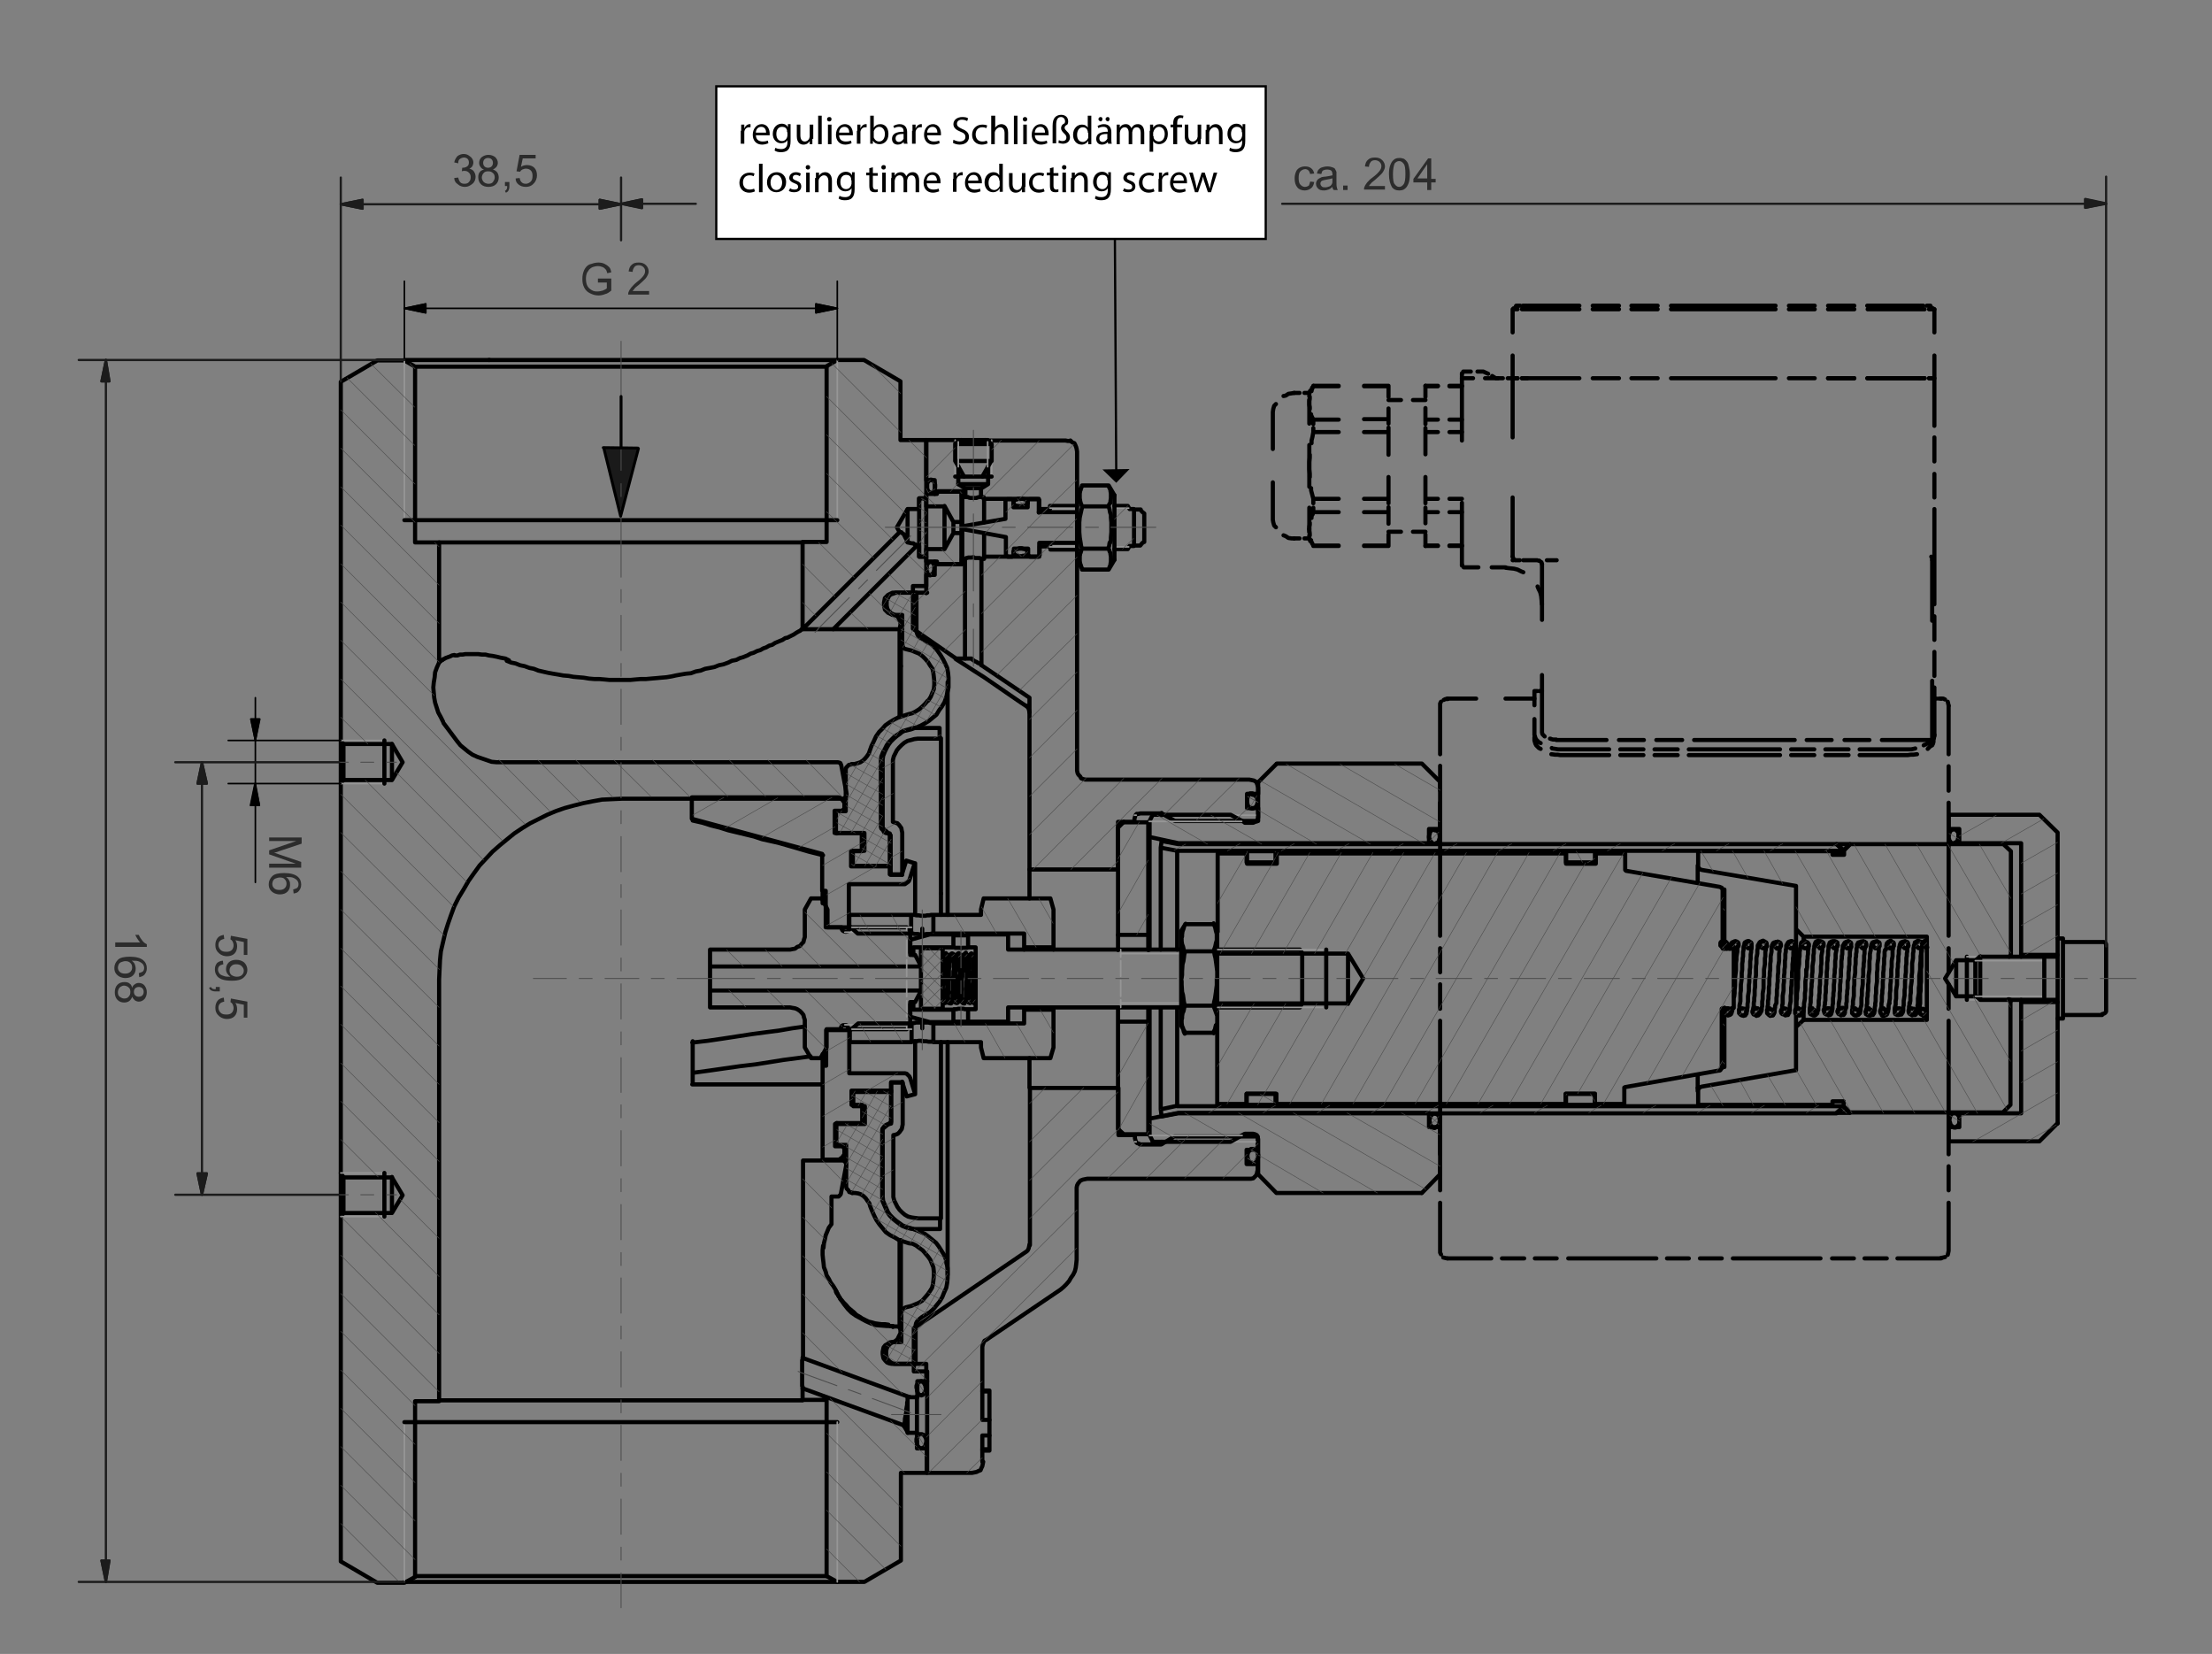 <?xml version="1.0" encoding="utf-8"?>
<!-- Generator: Adobe Illustrator 29.2.1, SVG Export Plug-In . SVG Version: 9.03 Build 55982)  -->
<svg version="1.1" id="Ebene_1" xmlns="http://www.w3.org/2000/svg" xmlns:xlink="http://www.w3.org/1999/xlink" x="0px" y="0px"
	 viewBox="0 0 497.2 371.7" style="enable-background:new 0 0 497.2 371.7;" xml:space="preserve">
<rect x="0" y="0" width="497.2" height="371.7" fill="#808080" stroke="none"/>
<style type="text/css">
	.st0{fill:none;stroke:#000000;stroke-width:0.933;stroke-linecap:round;stroke-linejoin:round;stroke-miterlimit:10;}
	.st1{fill:none;stroke:#969696;stroke-width:0.359;stroke-linecap:round;stroke-linejoin:round;stroke-miterlimit:10;}
	.st2{fill-rule:evenodd;clip-rule:evenodd;fill:#1A1A1A;}
	.st3{fill:none;stroke:#1A1A1A;stroke-width:0.12;stroke-linecap:round;stroke-linejoin:round;stroke-miterlimit:10;}
	.st4{fill:none;stroke:#4D4D4D;stroke-width:0.12;stroke-linecap:round;stroke-linejoin:round;stroke-miterlimit:10;}
	.st5{fill:none;stroke:#4D4D4D;stroke-width:0.215;stroke-linecap:round;stroke-linejoin:round;stroke-miterlimit:10;}
	.st6{fill:#2C2C2C;}
	.st7{fill:none;stroke:#000000;stroke-width:0.359;stroke-linecap:round;stroke-linejoin:round;stroke-miterlimit:10;}
	.st8{fill-rule:evenodd;clip-rule:evenodd;}
	.st9{fill:none;stroke:#1C1C1C;stroke-width:0.502;stroke-linecap:round;stroke-linejoin:round;stroke-miterlimit:10;}
	.st10{fill-rule:evenodd;clip-rule:evenodd;fill:#1C1C1C;}
	.st11{fill:none;stroke:#000000;stroke-width:0.646;stroke-linecap:round;stroke-linejoin:round;stroke-miterlimit:10;}
	.st12{fill:#FFFFFF;stroke:#000000;stroke-width:0.5;stroke-miterlimit:10;}
	.st13{fill:none;}
	.st14{fill:none;stroke:#000000;stroke-width:0.5;stroke-miterlimit:10;}
</style>
<path class="st0" d="M208.2,133.3v-8.2h-1.6v-2.4h-0.6l-18.7,18.7h14.9l0.2-1V140l-0.2-0.6L202,139l-0.2-0.5 M185.8,354.2l2.4,1.3
	h6.1l8.2-4.8V331h5.8v-5.5h-2.2V322h-2l-1-1.7l-22.7-8.3v2.6h5.4V354.2 M188.2,80.9l-2.4,1.4v39.5h-5.4v19.6l21.8-21.8l-0.6-1.1
	l2.4-4.1h2.6V112h1.6V98.9h-5.8V85.7l-8.2-4.8H188.2 M98.7,148.9v-27h-5.4V82.4l-2.4-1.4h-6.1l-8.2,4.8v80.6l0.6,0.8h10.9l2.4,4.1
	l-2.4,4H77.2l-0.6,0.8v87.5 M98.7,148.9l-0.5,1.1l-0.4,1.1l-0.1,1.1l-0.2,1.2l-0.1,1.1l0.1,1.2l0.1,1.1l0.2,1.1l0.7,2.2l0.6,1.1
	l0.5,1 M76.6,263.6l0.6,1h10.9l2.4,4l-2.4,4H77.2l-0.6,1v77.3l8.2,4.8h6.1l2.4-1.3v-39.5h5.4v-94.8l0.2-4.3l0.2-2l1-4.3l0.6-1.9
	l0.7-2l0.7-1.9l1-2l1.1-1.8l1.1-1.9l1.2-1.7l1.3-1.8l2.9-3.1l1.6-1.4l1.7-1.4l1.6-1.3l1.8-1.2l1.8-1.1l3.8-1.9l1.9-0.8l2-0.7
	l2.2-0.6l2-0.5l2-0.4l2.2-0.4l2.2-0.1l2.2-0.1h49.9l0.2-0.1l0.4-0.4l0.1-0.4v-0.2l-1.2-6.4l-0.2-0.5l-0.2-0.1l-0.4-0.1h-76.7
	l-1.1-0.1l-3.2-1.1l-1.1-0.5l-1-0.7l-1.7-1.4l-0.8-1l-0.6-0.8l-2.4-3.2"/>
<path class="st0" d="M208.2,310.3v-3.8h-7.1l-0.5-0.1l-0.6-0.4l-0.4-0.4l-0.2-0.4l-0.2-0.6v-1l0.1-0.5l0.2-0.5l0.7-0.7l1-0.5
	l0.5-0.4l0.2-0.4l0.5-1v-0.6l-0.1-0.5l-0.1-0.4h-1.6v-0.1h-1.3l-2.4-0.2l-1.2-0.4l-1.1-0.5l-2.2-1.2l-1-0.7l-0.8-0.8l-0.8-1l-0.7-1
	l-0.7-1.1l-0.5-1.1l-0.6-1l-0.6-0.8l-0.4-0.8l-0.5-0.8l-0.2-0.8l-0.4-1l-0.1-1l-0.1-0.8l-0.1-1v-1l0.1-1 M201.7,138.5l-1.4-0.7
	l-0.7-0.7l-0.2-0.5l-0.1-0.5v-1.1l0.5-1l0.4-0.4l0.6-0.2l0.5-0.2h7.1"/>
<path class="st0" d="M102.1,147.2l-0.5,0.1l-0.4,0.2l-1.1,0.4L100,148l-0.5,0.2 M180.4,141.4L180.4,141.4 M187.3,141.4h-7.1
	l-0.4,0.4h-0.1l-0.7,0.4l-0.6,0.4l-1.4,0.7l-0.5,0.1l-0.6,0.4l-0.5,0.2l-1.2,0.5l-0.6,0.4l-0.7,0.2l-0.7,0.4l-0.6,0.2l-0.7,0.4
	l-0.7,0.2l-0.8,0.4l-0.7,0.2l-0.7,0.4l-1,0.4l-0.7,0.2l-0.8,0.4l-1,0.2l-0.8,0.4l-1.1,0.4l-1,0.2l-1,0.4l-1,0.2l-1.1,0.2l-1,0.4
	l-1.1,0.2l-1.1,0.4l-1.1,0.1l-1.2,0.2l-1.1,0.2L151,152l-1.2,0.2l-1.2,0.1l-1.1,0.1l-1.2,0.1l-1.1,0.1H144l-1.2,0.1l-1.1,0.1h-4.7
	l-1.1-0.1l-1.2-0.1h-1.1l-1.2-0.1l-1.2-0.2l-1.2-0.1l-1.1-0.1l-1.1-0.2l-1.2-0.1l-1.1-0.2l-1.2-0.2l-1.1-0.2l-2.2-0.5l-1-0.4l-1-0.2
	l-1.1-0.4l-1-0.2l-1-0.4l-1-0.2l-1-0.4 M202.2,278.7v19.7 M202.2,141.4v19.7 M187.9,290.3h0.1v0.2l0.1,0.2h0.1l0.1,0.1l0.2,0.5
	l0.2,0.2l0.2,0.5 M189.1,292.1l0.5,0.6l0.6,0.6l0.5,0.6l1.2,1l0.6,0.6l0.7,0.4l0.6,0.4l1.4,0.7l0.8,0.2l0.7,0.2l0.7,0.1l0.8,0.1h0.8
	l0.7,0.1 M200.1,298h0.6 M200.7,298v0.2 M185.1,280.4l0.1-1l0.2-0.8l0.2-1l0.7-1.7l0.6-0.8v-6.2h1.6l0.4-0.4l0.1-0.2l1.2-6.4v-0.2
	l-0.1-0.4l-0.1-0.2l-0.2-0.1l-0.2-0.2h-9.1v44.4l24,8.8h1.7v-3.6h2.2"/>
<line class="st0" x1="99.5" y1="148.3" x2="99.1" y2="148.5"/>
<path class="st0" d="M90.9,80.9h19.1 M185.8,82.4H93.3 M180.4,121.9H98.7 M202.2,119.6h0.4v0.1l0.2,0.1l0.1,0.1l0.2,0.1l0.5,1
	l0.2,0.2v0.4l0.1,0.2 M204,121.9l0.5,0.1l0.4,0.1h0.4l0.2,0.2l0.4,0.1l0.2,0.2 M204,121.9v-7.4 M114.4,148.4l-0.8-0.4l-1.1-0.2
	l-0.8-0.2l-1-0.2l-0.8-0.1l-0.8-0.2h-0.8l-0.8-0.1h-2.9l-0.6,0.1h-0.6l-0.6,0.2h-0.5 M99.1,148.5l-0.2,0.2h-0.1v0.1h-0.1"/>
<line class="st0" x1="109.9" y1="80.9" x2="188.2" y2="80.9"/>
<path class="st1" d="M188.2,116.9v-36 M90.9,80.9v36"/>
<path class="st0" d="M98.7,314.7h81.7 M188.2,355.5H90.9 M93.3,354.2h92.5 M188.2,116.9H90.9"/>
<line class="st1" x1="90.9" y1="319.6" x2="90.9" y2="355.5"/>
<line class="st0" x1="90.9" y1="319.6" x2="188.2" y2="319.6"/>
<line class="st1" x1="188.2" y1="355.5" x2="188.2" y2="319.6"/>
<path class="st0" d="M77.2,167.2v8 M76.6,176.1v-9.7 M88.1,167.2v8 M76.6,273.4v-9.8 M77.2,264.5v7.9 M88.1,264.5v7.9"/>
<path class="st1" d="M86.4,263.6h-9.8 M76.6,273.4h9.8"/>
<line class="st0" x1="86.4" y1="263.6" x2="86.4" y2="273.4"/>
<path class="st1" d="M86.4,166.4h-9.8 M76.6,176.1h9.8"/>
<path class="st0" d="M231.4,279.7l-0.1,0.5l-0.1,0.4l-0.2,0.4l-0.2,0.2l-25.4,17.3v9.7h3V331h10.1l1-0.2l0.4-0.2l0.5-0.2l0.2-0.5
	l0.2-0.4l0.2-1 M231,113v-0.2l-0.5-0.5l-0.2-0.1l-0.4-0.1h-1.1l-0.1,0.1l-0.4,0.1l-0.2,0.1l-0.2,0.2l-0.1,0.2v0.5l0.2,0.1l0.1,0.1
	l0.2,0.1l0.4,0.1h0.2l0.2,0.1l0.4-0.1h0.6l0.4-0.1l0.5-0.5V113 M231,124.1v-0.2l-0.5-0.5h-0.2l-0.4-0.1l-0.2-0.1h-0.6l-0.2,0.1
	l-0.4,0.1h-0.1l-0.2,0.1l-0.4,0.4v0.5l0.1,0.2l0.5,0.2l0.1,0.1h0.4l0.2,0.1h0.6l0.2-0.1h0.4l0.2-0.1l0.1-0.1l0.2-0.1l0.1-0.2V124.1
	 M206.1,322v-8.2 M204,322v-7.9 M204.4,313.9h-0.1v0.1l-0.2,0.1 M204,314.1v0.7l-0.1,0.4v0.5l-0.1,0.5l-0.1,0.6v0.5l-0.1,0.6l-0.2,1
	v0.5l-0.1,0.4v0.5l-0.1,0.2 M180.4,312.1v-0.5l-0.1-0.1v-5.8l0.1-0.1v-0.5 M86.4,166.4v9.7"/>
<path class="st0" d="M242.1,111.3v-9.8l-0.1-0.6l-0.1-0.4l-0.2-0.5l-0.2-0.4l-0.5-0.2l-0.4-0.4 M233.5,115.1h8.5 M215.4,99.3v-0.4
	h-7.2v9h1.9v2.5h6.1v1.2 M216.3,111.7h0.7v-1.9l-1.6-1v-4 M242.1,122h-8.5v3.1h-12.4v0.5h-0.6v23.9l10.8,7.3v38.6h19.9 M251.3,195.4
	v-10.7h3.7V184l0.2-0.7l0.1-0.2l0.2-0.2h0.4l0.4-0.1h4.8l3,1.7h18.7v-2.9h-2.5v-3.2h2.5v-1.4l-0.2-0.7l-0.2-0.5l-0.2-0.2l-0.4-0.2
	l-0.5-0.1l-0.5-0.1H244l-0.5-0.1l-0.5-0.2l-0.2-0.4l-0.4-0.4l-0.2-0.4l-0.1-0.5v-47.2 M205.2,131.7v9.6l9.7,6.7h2v-22.4h-0.7v1.2
	h-6.1v2.4h-1.9v2.5H205.2 M220.8,328.5v-5.9h1.6v-3.5h-1.6v-16.4l0.1-0.5l0.2-0.5l0.2-0.4l0.4-0.2l16.7-11.3l0.7-0.6l0.6-0.6
	l0.6-0.7l0.4-0.7l0.5-0.7l0.4-0.8l0.2-0.8l0.1-0.8l0.1-1v-16.2l0.1-0.5l0.2-0.4l0.4-0.5l0.2-0.2l0.5-0.2l0.5-0.1l0.5-0.1h36.8
	l0.5-0.1l0.6-0.6l0.2-0.4l0.1-0.5l0.1-0.4v-1.3h-2.5v-3.2h2.5v-3h-18.7l-3,1.8h-4.8L256,257l-0.4-0.1l-0.2-0.2l-0.1-0.2l-0.2-0.7
	v-0.7h-3.7v-10.6h-19.9v35.3"/>
<path class="st0" d="M222.1,108.8h-6.7 M221.5,98.9h0.6 M215.4,98.9h0.7 M222.1,104.8v4l-1.6,1v1.9h0.6v0.4h12.4v3.1 M240.5,99.1
	H240l-0.5-0.1h-17.4v0.4"/>
<path class="st1" d="M222.9,107.1v-8.2 M214.7,98.9v8.2"/>
<path class="st0" d="M231.4,201.9v-6.5 M231.4,244.4v-6.6 M210.1,126.2v0.6 M210.1,110.5v0.5 M220.6,125.6L220.6,125.6l-0.1-0.1
	h-0.2l-0.1-0.1h-1l-0.4-0.1 M218.8,125.2l-0.4,0.1h-0.8l-0.2,0.1h-0.2l-0.1,0.1 M216.3,118.9v6.7 M216.3,111.7v6.6 M217,111.7h0.6
	l0.1,0.1l0.4,0.1h0.7 M218.8,111.9h0.7l0.2-0.1l0.4-0.1h0.5 M221.2,119.8v5.3 M221.2,112v5.4 M261.1,256.6v0.5 M261.1,182.7v0.5
	 M220.8,325.7h1.6 M220.8,326h1.6 M220.8,312.5h1.6 M222.4,326v-0.2 M222.4,312.7v-0.1 M222.4,325.7v-3.1 M220.8,312.7h1.6
	 M222.4,319.1v-6.5 M220.6,149.5L220.6,149.5l-0.4-0.4l-0.4-0.1l-0.2-0.2l-0.5-0.2l-0.7-0.5 M231.4,160.1l-0.1-0.5l-0.1-0.4
	l-0.2-0.2l-0.2-0.4 M230.7,158.7l-1.8-1.2l-7.7-5.3l-2.2-1.4l-2-1.3l-2.2-1.4 M218.4,148H217 M214.8,148h0.1 M217,109.7h3.6
	 M216.7,107.1h-2 M222.9,107.1h-2"/>
<path class="st1" d="M255.4,183.2H255 M255,256.6h0.4 M261.9,256.6h21 M282.9,183.2h-21 M242.1,114.4h-8.3 M233.8,122.7h8.3"/>
<path class="st0" d="M159.6,222.5v-5.3 M203.8,231.3l0.8-0.8v-5.3h1.1l1.2-2.3l0.1-0.1l-0.1-0.2h-47.3v3.8h18l0.5,0.1l0.6,0.1
	l0.5,0.2l0.6,0.4l0.4,0.4l0.4,0.5l0.1,0.5l0.2,0.6v6.2l1.4,2.4h2.2l1.3-2.4v-4.1h3.2v-0.2l0.1-0.4l0.2-0.2l0.2-0.1h0.7l0.2,0.1
	l0.1,0.2l0.2,0.4v0.2H203.8 M182.3,201.9l-1.4,2.5v6.2l-0.2,0.6l-0.1,0.5l-0.4,0.4l-0.4,0.5l-0.6,0.2l-0.5,0.4l-0.6,0.1l-0.5,0.1
	h-18v3.8h47.3v-0.1l0.1-0.1l-0.1-0.1l-1.2-2.3h-1.1v-5.4 M182.3,201.9h2.2 M204.6,209.2l-0.8-0.8h-12.8v0.4l-0.2,0.2l-0.1,0.2
	l-0.2,0.1l-0.4,0.1l-0.4-0.1l-0.2-0.1l-0.2-0.2l-0.1-0.2v-0.4h-3.2v-4l-1.3-2.5"/>
<path class="st1" d="M203.8,210.3v-1.9 M203.8,214.9v-3.6 M203.8,219.4v-3.7 M203.8,224v-3.6 M203.8,228.5v-3.6 M203.8,231.3v-1.8
	 M189.9,230.3h13.9 M203.8,209.5h-13.9"/>
<path class="st0" d="M230.2,226.4v0.5 M230.2,212.9v0.5 M236.8,213.4v-0.5 M236.8,226.9v-0.5 M204.9,205.6h0.7l0.4,0.1h0.5l0.5,0.1
	h1l0.4-0.1h0.5l0.4-0.1h0.7 M209.8,209.8h-0.4l-0.4,0.1h-0.8l-0.4,0.1h-1l-0.5-0.1h-0.8l-0.2-0.1h-0.5 M209.8,234.2L209.8,234.2
	l-0.1-0.1h-1l-0.5-0.1h-1 M207.3,233.9h-0.8l-0.5,0.1h-0.8l-0.1,0.1h-0.1 M204.9,230h0.2l0.2-0.1h0.2l0.4-0.1h2.8l0.4,0.1h0.4
	l0.2,0.1h0.1 M190.9,208.1l1.9,1.7h12v-4.2h-13.9V208.1 M192.9,230l-1.9,1.6v2.6h13.9V230H192.9 M220.5,235.4l0.6,2.4h15l0.7-2.4
	v-8.5h-6.6v3.1h-20.4v4.2h10.7V235.4 M221.1,201.9h15 M221.1,201.9l-0.6,2.5v1.2h-10.7v4.2h20.4v3.1h6.6v-8.5l-0.7-2.5"/>
<path class="st1" d="M204.9,208.4h-13.6 M191.3,231.3h13.6"/>
<path class="st0" d="M214.3,226.9L214.3,226.9l0.1-0.1h0.6l0.4-0.1h1.2l0.2,0.1h0.7v0.1 M217.6,229.6h-3.2 M214.3,210.1h0.1l0.2,0.1
	h2.6l0.2-0.1 M217.6,212.9L217.6,212.9l-0.2,0.1h-1.1l-0.2,0.1l-0.4-0.1h-1l-0.2-0.1h-0.1 M205.3,214.6v-0.5 M205.3,225.7v-0.5
	 M205.3,226.9v-1.2h-0.7v2.8l4.4,1.2h5.3v-2.8H205.3 M205.3,214.1v-1.2h9v-2.9h-5.3l-4.4,1.2v2.9H205.3 M265.5,213.4h-38.9v-3.4h-9
	v2.9h1.7 M273.6,226.4h18.6l0.5-1v-11.2l-0.5-0.8h-18.6 M219.3,212.9v13.9h-1.7v2.8h9v-3.2h38.9 M207.3,229.3v1.8 M207.3,208.7v1.8"
	/>
<path class="st1" d="M251.9,215.1v-1.7 M251.9,219.4v-3.5 M251.9,223.9v-3.6 M251.9,226.4v-1.7 M273.6,225.4h19.1 M251.9,225.4h13.6
	 M265.5,214.3h-13.6 M292.7,214.3h-19.1"/>
<path class="st0" d="M219.1,224.7l-0.2-0.1l-0.1,0.1h-0.1 M218.9,225.4h0.2 M216.4,224.6l-0.1,0.1h-0.1l-0.1,0.2l-0.1,0.1l0.4,0.4
	h0.2l0.4-0.4l-0.1-0.1l-0.1-0.2h-0.1L216.4,224.6 M217.1,215.1h0.1l0.1-0.1l0.2-0.1v-0.2l-0.2-0.1l-0.2-0.2l-0.4,0.4v0.2l0.2,0.2
	H217.1 M214.1,215.1h0.2l0.1-0.1v-0.5l-0.1-0.1l-0.2-0.1l-0.4,0.4v0.2l0.2,0.2H214.1 M213.4,224.6l-0.1,0.1H213v0.6l0.2,0.1h0.4
	v-0.1l0.1-0.1v-0.2l-0.1-0.2L213.4,224.6 M214.8,224.6l-0.1,0.1h-0.1l-0.1,0.2v0.2l0.2,0.2h0.4l0.1-0.1v-0.1l0.1-0.1l-0.1-0.1v-0.2
	h-0.1L214.8,224.6 M215.7,215.1h0.1l0.2-0.2v-0.2l-0.4-0.4l-0.2,0.1v0.1l-0.2,0.1v0.2l0.2,0.1v0.1H215.7 M211.9,224.7v0.6
	 M212.7,215.1h0.2l0.1-0.1v-0.1l0.1-0.1l-0.1-0.1v-0.1l-0.1-0.1l-0.2-0.1l-0.4,0.4v0.2l0.2,0.2H212.7 M211.9,225.3l0.1,0.1h0.2
	l0.2-0.1l0.1-0.1v-0.2l-0.2-0.2l-0.2-0.1l-0.1,0.1h-0.1 M218.4,214.3l-0.4,0.4v0.2l0.2,0.2h0.4l0.1-0.1v-0.5l-0.1-0.1L218.4,214.3
	 M217.9,224.6l-0.2,0.1h-0.1l-0.1,0.2v0.2l0.2,0.2h0.4l0.2-0.2v-0.2l-0.1-0.2h-0.1L217.9,224.6 M211.9,213.1H207v13.6h4.9V213.1z"/>
<path class="st0" d="M217.7,222.3v-1.9l0.1-0.7v-1.3 M218.8,214.9v1.4l-0.1,0.4v4l-0.1,0.6v1.1 M219.1,222.1l-0.2,0.1h-0.1l-0.1,0.1
	 M217.7,222.3v-0.1h0.2l0.1-0.1l0.2,0.1h0.1l0.1,0.1 M219.1,225.4v-0.7 M218.7,224.7l-0.1,0.2v0.1l0.1,0.2l0.1,0.1h0.1"/>
<path class="st0" d="M216,224.8v-0.1l0.1-0.1v-1.8l0.1-0.5V220l0.1-0.5v-1l0.1-0.4 M214.5,215v0.5l-0.1,0.2v2.2l-0.1,0.4v1l-0.1,0.5
	v2.8l-0.1,0.4v1.6l-0.1,0.2v0.2l-0.1,0.2v0.2l-0.1,0.1h-0.2 M213,224.8v-0.5l0.1-0.2v-0.6l0.1-0.4v-2.6l0.1-0.5v-2.3l0.1-0.4v-0.8
	l0.1-0.4V215l0.1-0.4v-0.1l0.2-0.1l0.1-0.1 M215.9,215v1.3l-0.1,0.4v2.2l-0.1,0.4v1.4l-0.1,0.5v2.2l-0.1,0.2v1.3l-0.1,0.2v0.1
	l-0.2,0.2h-0.2 M214.5,224.8l0.1-0.1v-0.4l0.1-0.2v-2.3l0.1-0.4v-2.9l0.1-0.4v-0.8l0.1-0.5v-1.6l0.1-0.2v-0.5l0.2-0.2l0.2-0.1
	 M218.5,222.3l-0.1,0.6v1.8l-0.1,0.2v0.4h-0.2v0.1h-0.1 M217.6,224.8V224l0.1-0.4v-1.3 M219.1,224.7v-2.6 M219.1,225.4L219.1,225.4
	 M218.5,224.8l0.1-0.1v-2.4 M219.1,225.4h-0.2 M217.8,218.3l0.1-0.6V215l0.1-0.1v-0.4h0.1l0.2-0.2"/>
<path class="st0" d="M198.4,185.9v-15.2l0.1-0.8l0.4-1l0.4-0.8l0.4-0.7l0.5-0.7l0.7-0.7l0.7-0.6l0.7-0.5l0.7-0.6l1-0.2l0.8-0.2
	l1.1-0.4l1-0.4l1.1-0.6l0.8-0.5l1.7-1.4l0.6-1l0.6-0.8l0.6-1l0.4-1.1l0.5-2.2v-2.2l-0.1-1.1l-0.2-1.1l-0.5-1.1l-0.4-0.8l-0.6-1
	l-0.7-1l-0.7-0.8l-0.8-0.7l-1-0.5l-0.8-0.6l-0.5-0.2l-0.6-0.6l-0.2-0.5l-0.1-0.5v-8.6h-5.4l-1,0.5l-0.7,0.7l-0.2,1v0.6l0.2,1
	l0.7,0.7l1,0.5h2.2v6.6l0.1,0.4l0.2,0.4l0.2,0.2l0.4,0.1l0.4,0.1l0.8,0.2l1.7,0.7l0.8,0.6l0.6,0.6l0.6,0.7l0.5,0.8l0.5,0.7l0.2,1
	l0.1,0.8l0.1,1v0.8l-0.1,1l-0.7,1.7l-0.5,0.8 M213,214.9v2.5l-0.1,0.4v4.2l-0.1,0.5v1.4l-0.1,0.4v0.8l-0.1,0.2l-0.1,0.1h-0.2
	 M211.9,224.2v-2.5l0.1-0.5v-2l0.1-0.5v-3.4l0.1-0.1v-0.6l0.4-0.4 M217.5,215v0.2l-0.1,0.2v1.6l-0.1,0.4v2.8l-0.1,0.5v1l-0.1,0.5
	v2.2l-0.1,0.1v0.7l-0.2,0.2v0.1h-0.2 M216.5,218.2v-2.3l0.1-0.4v-1h0.1l0.4-0.4"/>
<path class="st0" d="M198.4,268.1v-14.4l1.9-1.6v-7h-8.9v3.2h2.4v4.1h-5.8v4.9h2.2v9.4l0.1,0.4l0.4,0.4l0.2,0.4l0.5,0.1l0.4,0.1
	h-0.2h0.6l0.7,0.1l0.6,0.2l0.6,0.4l0.5,0.5l0.4,0.6l0.4,0.5l0.2,0.7l0.4,1l0.5,1.1l0.5,1l0.7,1l1.4,1.7l1,0.7l1,0.5l1,0.6l2.2,0.7
	l0.8,0.1l0.8,0.4l0.8,0.6l0.7,0.5l1.2,1.4l0.5,0.7l0.7,1.7l0.1,1v1l-0.1,1l-0.1,0.8l-0.2,0.8l-0.5,0.8l-0.5,0.7l-1.2,1.4l-0.8,0.5
	l-1.7,0.7l-0.8,0.2l-0.4,0.1l-0.4,0.2l-0.5,0.5l-0.1,0.4v6.7h-2.2l-0.5,0.1l-0.5,0.4l-0.4,0.2l-0.4,0.5l-0.2,1v0.5l0.1,0.6l0.1,0.4
	l0.4,0.5l0.4,0.4l0.5,0.2l0.5,0.1h5.4v-8.6l0.1-0.5l0.2-0.4l0.6-0.6l0.5-0.4l0.8-0.5l1-0.6l0.8-0.7l1.4-1.7l0.6-1l0.4-1l0.5-1.1
	l0.2-1.1l0.1-1.1v-2.2l-0.2-1.1 M208.5,157.5l-0.6,0.7l-0.6,0.6l-0.7,0.6l-0.8,0.5l-0.8,0.4l-0.8,0.2l-2.2,0.7l-1,0.5l-1,0.6l-1,0.7
	l-0.7,0.8l-0.7,0.7l-0.7,1l-0.5,1.1l-0.5,1l-0.4,1.1l-0.2,0.6l-0.4,0.6l-0.4,0.5l-0.5,0.5l-0.6,0.4l-0.6,0.2l-0.7,0.2h-0.6h0.2
	l-0.4,0.1l-0.5,0.1l-0.6,0.6l-0.1,0.4v9.4h-2.2v4.9h5.8v4.1h-2.4v3.4h8.9v-7l-1.9-1.7"/>
<path class="st0" d="M202.5,161v-11.3 M202.5,295.3v-16.6 M188.1,187.3v-0.1 M188.1,252.5v-0.1 M191.5,171.7L191.5,171.7
	 M191.5,268.1V268 M212.8,284.1l-0.2-1.1l-0.4-1l-1.2-1.9l-0.6-0.8l-1.7-1.4l-0.8-0.6l-1.1-0.5l-1-0.4l-1.1-0.4l-0.8-0.2l-1-0.4
	l-1.4-1l-0.7-0.6l-0.7-0.7l-0.5-0.7l-1.1-2.5l-0.1-1v-0.8"/>
<path class="st0" d="M211.5,165.9v34.9 M202.8,243.1v0.2 M202.8,196.5v0.1 M202.8,243.3h-2.5v9.2l-0.4,0.1l-0.5,0.1l-0.4,0.2
	l-0.2,0.2l-0.4,0.5l-0.1,0.4V269l0.1,1l1.1,2.5l0.5,0.7l0.7,0.7l0.6,0.5l0.8,0.6l0.7,0.5l1,0.4l0.8,0.2l0.8,0.1h5.9v-2.4h-4.9
	l-0.8-0.1l-0.7-0.1l-0.8-0.2l-0.7-0.4l-0.6-0.5l-0.6-0.6l-0.5-0.7l-0.7-1.4l-0.2-0.8v-13.9l0.5-0.1l0.5-0.2l0.4-0.4l0.5-0.7l0.2-1
	V243.3 M200.3,196.5h2.5v-9.4l-0.1-0.4l-0.1-0.6l-0.5-0.7l-0.4-0.4l-0.5-0.1l-0.5-0.2v-13.9l0.2-0.8l0.7-1.4l0.5-0.6l0.6-0.6
	l0.6-0.5l0.7-0.4l0.8-0.2l0.7-0.2l0.8-0.1h4.9v-2.4h-5.9l-1.7,0.5l-1,0.4l-0.7,0.5l-0.8,0.5l-1.3,1.3l-0.5,0.7l-0.4,0.8l-0.4,0.7
	l-0.4,1l-0.1,0.8v15l0.1,0.4l0.4,0.4l0.2,0.4l0.4,0.2l0.5,0.1h0.4V196.5 M213,205.6v-52.3 M213,286.5v-52.3 M202.5,149.7v-5.3"/>
<path class="st0" d="M251.3,210.1h6.8v-25.3h-5.5 M184.9,243.7h-29.3 M155.7,243.7v-2.5 M184.7,237.3l0.2-0.1 M155.7,241.1l3.7-0.5
	l7-1l3.4-0.4l3.2-0.5l3.1-0.5l3.1-0.4l3-0.4 M155.7,184.4l2.2,0.5l1.9,0.6l2,0.5l1.9,0.6l5.8,1.4l1.8,0.6l3.6,0.8l3.5,1l3.4,1
	l3.2,0.8 M180.9,230.7l-2.9,0.4l-2.9,0.5l-3.1,0.4l-3,0.4l-6.5,1l-3.4,0.5l-3.5,0.4 M190.9,231.3v0.1 M190.9,208.4L190.9,208.4
	 M184.9,203v-2.8 M184.9,239.5v-2.6 M189.9,182.2v-0.7 M189.9,258.3v-0.8 M155.7,184.4V184 M155.7,241.1v-7.1 M205.7,205.6V194
	 M205.7,245.8v-11.8 M202.9,198.7h0.5l0.7-0.5l0.2-0.2l0.2-0.5l1.1-3.5l-1.9-0.6l-1,3.2h-2.5v-2h-8.5v-3.4h2.6v-4h-6.7v-5h1.6
	l0.2-0.1l0.4-0.4v-1.3l-0.5-0.7l-0.4-0.4l-0.4-0.1h-33v4.8l29.3,7.9v8.3h0.8v8.2h5.2v-9.7H202.9 M184.9,260.6h3.7l0.7-0.5l0.5-0.7
	v-1.3l-0.2-0.2l-0.1-0.2l-0.2-0.1h-1.6v-5h6.7v-4h-2.6v-3.2h8.5v-2.2h2.5l1,3.2l1.9-0.5l-1.1-3.6l-0.2-0.4l-0.6-0.6l-0.4-0.1h-12.5
	v-9.7h-5.2v8h-0.8V260.6 M211.5,234.2v39.6 M211.5,200.8v4.8"/>
<path class="st0" d="M256.3,114.5l0.4,0.5l0.5,0.4 M257.2,115.4v6.4 M257.2,121.7l-0.5,0.4l-0.4,0.5 M256.3,122.6h-1.6 M254.8,114.5
	h1.6 M242.1,113.7h-6.1v0.7h-2.4v-2l-0.4-0.2h-1.8l-0.4,0.2v1.6h-3.2v-1.6l-0.4-0.2h-1l-0.4,0.2v4.2l-9.8,1.7 M250.5,123.4h3
	l0.4-0.7h1v-8.3h-1l-0.4-0.7h-3 M216.3,118.3v0.6l9.8,1.8v4l0.4,0.4h1l0.4-0.4v-1.4h3.2v1.4l0.4,0.4h1.8l0.4-0.4v-1.9h2.4v0.7h6.1
	 M212.3,113.7v9.7 M214.3,117.3v2.5 M216.1,117.3v2.5 M212.3,113.7l2,3.6h1.8v-6.8h-5.5v0.5h-2.4v2.8H212.3 M214.3,119.8l-2,3.6
	h-4.1v2.8h2.4v0.6h5.5v-7H214.3 M258.1,226.4v3.2 M258.1,210.1v3.4 M251.3,226.4v3.2 M251.3,210.1v3.4 M258.1,229.6h-6.8v24.1
	l1.3,1.2h5.5V229.6 M252.6,184.7l-1.3,1.3v24"/>
<path class="st1" d="M242.1,114.2h-6.1 M253.7,114.2h-3.2 M250.5,122.9h3.2 M235.9,122.9h6.1"/>
<path class="st0" d="M206.1,323.9v0.5l0.1,0.4 M206.1,311.9v0.6l0.1,0.2l0.1,0.4l0.4,0.4h0.2l0.2,0.1l0.1-0.1h0.2l0.2-0.2l0.4-0.7
	l0.1-0.4v-0.2l-0.1-0.4v-0.2l-0.4-0.7l-0.2-0.2h-0.2l-0.1-0.1l-0.4,0.1l-0.1,0.1l-0.2,0.1l-0.4,0.7V311.9 M209.1,107.9h-0.1
	l-0.2,0.1l-0.1,0.2l-0.2,0.1v0.2l-0.1,0.2v1.1l0.1,0.2v0.2l0.4,0.4l0.2,0.1h0.4l0.2-0.1l0.2-0.2l0.2-0.4v-0.1l0.1-0.4v-0.6l-0.1-0.2
	v-0.2l-0.1-0.2l-0.4-0.4l-0.2-0.1H209.1 M209.1,129.2h0.2l0.2-0.1l0.1-0.1l0.1-0.2l0.2-0.2v-0.2l0.1-0.4v-0.5L210,127v-0.2l-0.2-0.1
	l-0.1-0.2l-0.1-0.1l-0.2-0.1h-0.4l-0.2,0.1l-0.4,0.4l-0.1,0.4v1.2l0.1,0.2v0.2l0.4,0.4l0.2,0.1H209.1 M281.5,261.5l0.4-0.1h0.2
	l0.4-0.4l0.2-0.5l0.1-0.4v-0.6l-0.1-0.4l-0.2-0.5l-0.2-0.2l-0.5-0.2h-0.6l-0.4,0.4l-0.1,0.2l-0.2,0.2v0.2l-0.1,0.2v0.6l0.1,0.4v0.1
	l0.2,0.4l0.1,0.2l0.2,0.1h0.2L281.5,261.5 M281.5,178.3h-0.5l-0.4,0.4l-0.1,0.4l-0.1,0.2l-0.1,0.4v0.5l0.1,0.4v0.2l0.2,0.4l0.4,0.4
	l0.4,0.1h0.2l0.5-0.2l0.2-0.2l0.1-0.2l0.1-0.1l0.1-0.4l0.1-0.2v-0.4l-0.1-0.2v-0.2l-0.2-0.5l-0.4-0.4l-0.4-0.1H281.5"/>
<path class="st0" d="M272.8,232.1l0.1-0.4l0.2-0.4l0.1-0.5l0.1-0.4 M208.2,112h-1.6v13.1h1.6V112z M206.2,324.8l0.1,0.2l0.4,0.4
	l0.2,0.1h0.4l0.2-0.1l0.4-0.4l0.1-0.2l0.1-0.4l0.1-0.2v-0.6l-0.1-0.4l-0.4-0.7l-0.5-0.2h-0.5l-0.4,0.4l-0.1,0.2l-0.1,0.1l-0.1,0.4
	v0.6"/>
<path class="st0" d="M249.1,123.3l0.2-0.6l0.1-0.7 M242.1,125.8v-14.5 M250.5,111.3v14.5 M272.8,232.1h-6.4 M272.8,207.7h-6.4
	 M272.8,226h-6.4 M272.8,213.8h-6.4 M265.5,209.2l1-1.6 M265.5,230.5l1,1.7 M273.6,209.2l-0.8-1.6 M273.6,230.5l-0.8,1.7
	 M266.4,207.7l-0.2,0.4l-0.2,0.7l-0.2,0.5l-0.1,0.7v0.4l-0.1,0.4 M265.5,210.7v-1.4 M265.5,230.5V229 M265.5,229l0.1,0.4v0.5
	l0.1,0.7l0.2,0.4l0.1,0.5l0.1,0.4l0.2,0.4 M265.5,229v-9.1 M265.5,219.9l0.1,0.7v0.7l0.1,1.6l0.2,0.7l0.1,0.7l0.1,0.8l0.2,0.8
	 M266.4,226l-0.2,0.4l-0.1,0.5l-0.1,0.4l-0.2,0.4l-0.1,0.7v0.4l-0.1,0.4 M265.5,219.9v-9.2 M265.5,210.7l0.1,0.4v0.4l0.1,0.7
	l0.2,0.5l0.1,0.4l0.1,0.5l0.2,0.4 M266.4,213.8l-0.2,0.7l-0.1,0.8l-0.1,0.7l-0.2,0.7l-0.1,1.6v0.8l-0.1,0.7 M273.6,209.2v1.4
	 M272.8,213.8l0.1-0.4l0.2-0.5l0.1-0.4l0.1-0.5l0.2-0.7v-1.4l-0.2-0.7l-0.1-0.5l-0.1-0.4l-0.2-0.4l-0.1-0.4 M273.6,210.7v9.2
	 M273.6,219.9v-1.6l-0.2-1.6l-0.2-1.4l-0.2-0.8l-0.1-0.7 M273.6,219.9v9.1 M273.6,229v-0.7l-0.5-1.4l-0.2-0.5l-0.1-0.4 M272.8,226
	l0.1-0.8l0.2-0.8l0.2-1.4l0.2-1.6v-1.4 M273.4,230.6l0.2-0.7V229v1.4"/>
<path class="st0" d="M222.9,103.6v-3.8 M214.7,103.6v-3.8 M220.8,107.1l2-3.5 M216.7,107.1l-2-3.5 M216.7,107.1h4.1 M222.9,103.6
	h-8.2 M216.1,98.9l-1.4,0.8 M221.5,98.9l1.3,0.8 M221.5,98.9h-5.4 M214.7,99.8h8.2 M249.1,109.1h-5.9 M249.1,113.8h-5.9
	 M249.1,123.3h-5.9 M249.1,128h-5.9 M242.1,125.8l1.2,2.2 M242.1,111.3l1.2-2.2 M250.5,111.3l-1.3-2.2 M250.5,125.8l-1.3,2.2
	 M243.3,109.1l-0.2,0.4l-0.1,0.2l-0.1,0.4l-0.1,0.2l-0.1,0.6v1.1l0.1,0.6l0.1,0.4l0.2,0.5l0.2,0.4 M243.3,113.8l-0.2,0.7l-0.4,1.8
	l-0.1,1.1v2.2l0.1,1.2l0.2,1.2l0.1,0.7l0.2,0.6 M243.3,123.3l-0.2,0.2l-0.2,0.7l-0.1,0.2l-0.1,0.6v1.1l0.1,0.6l0.1,0.2l0.2,0.7
	l0.2,0.2 M249.1,113.8l0.2-0.4l0.1-0.2l0.2-0.2v-0.4l0.1-0.6v-1.1l-0.1-0.6v-0.2l-0.2-0.4l-0.1-0.2l-0.2-0.4 M249.1,128l0.2-0.2
	l0.1-0.4l0.2-0.4v-0.2l0.1-0.6v-1.1l-0.1-0.6v-0.2l-0.2-0.4l-0.1-0.4l-0.2-0.2 M249.5,122l0.2-0.6v-0.6l0.1-1.2v-2.2l-0.1-1.1v-0.6
	l-0.2-0.6l-0.1-0.6l-0.2-0.7"/>
<path class="st1" d="M222,104.9v-5.6 M215.4,99.3v5.6"/>
<path class="st0" d="M407.4,226.6l-0.1,0.1h-0.2l-0.2,0.1v0.2h-0.1v0.7l0.1,0.1v0.1l0.2,0.1h0.1l0.1,0.1h0.2l0.2-0.1h0.1 M409,213.1
	h0.4l0.5-0.5V212l-0.1-0.2h-0.1l-0.2-0.2h-0.1l-0.2-0.1l-0.1,0.1h-0.1l-0.2,0.2h-0.1l-0.1,0.2v0.6l0.5,0.5H409 M433.1,213.1v-1.7
	 M432.3,228.3h0.1l0.2-0.1l0.1-0.1l0.2-0.1v-0.4l0.1-0.1l-0.1-0.1v-0.2l-0.4-0.4h-0.2l-0.1-0.1l-0.2,0.1h-0.2l-0.1,0.1l-0.1,0.2
	l-0.1,0.2v0.2l0.1,0.2v0.1l0.2,0.2h0.1l0.1,0.1H432.3 M433.1,211.4L433.1,211.4l-0.1,0.1h-0.2l-0.1,0.1v0.1h-0.2v0.4l-0.1,0.2
	l0.1,0.1v0.2l0.2,0.1v0.1l0.1,0.1h0.4 M429.7,226.6l-0.2,0.1h-0.2l-0.1,0.1l-0.1,0.2l-0.1,0.2v0.2l0.1,0.2v0.1l0.2,0.2h0.1l0.1,0.1
	h0.4l0.2-0.1h0.1v-0.1l0.2-0.1v-0.1l0.1-0.2v-0.2l-0.1-0.2l-0.2-0.2v-0.1h-0.4L429.7,226.6 M431.3,213.1h0.4l0.4-0.4v-0.1l0.1-0.1
	v-0.4L432,212v-0.2h-0.1l-0.2-0.2h-0.1l-0.2-0.1l-0.1,0.1h-0.2l-0.1,0.1v0.1h-0.2v0.2l-0.1,0.1v0.4l0.1,0.1v0.1l0.2,0.1v0.1l0.1,0.1
	H431.3"/>
<path class="st0" d="M404.3,226.6l-0.1,0.1h-0.4l-0.1,0.1l-0.1,0.2h-0.1v0.7l0.4,0.4h0.1l0.2,0.1h0.2l0.1-0.1h0.1l0.2-0.1v-0.1
	l0.1-0.1 M407.9,228.2l0.2-0.2v-0.1l0.1-0.2v-0.2l-0.1-0.2l-0.1-0.2l-0.1-0.1h-0.4l-0.1-0.1"/>
<path class="st0" d="M402.7,213.1h0.2l0.5-0.5V212l-0.1-0.2h-0.1l-0.2-0.2h-0.1l-0.1-0.1l-0.2,0.1h-0.1l-0.2,0.1v0.1H402l-0.1,0.2
	v0.1l-0.1,0.2l0.1,0.1v0.1l0.2,0.2v0.1l0.2,0.1 M401.1,226.6l-0.1,0.1h-0.4v0.1l-0.2,0.2l-0.1,0.2v0.2l0.1,0.2v0.1l0.2,0.1v0.1h0.1
	l0.2,0.1h0.4l0.1-0.1h0.1l0.2-0.2v-0.1l0.1-0.2v-0.2l-0.1-0.2l-0.1-0.2l-0.1-0.1h-0.2L401.1,226.6 M410.7,226.6l-0.2,0.1h-0.2
	l-0.1,0.1l-0.1,0.2l-0.1,0.2v0.2l0.1,0.2v0.1l0.2,0.2h0.1l0.1,0.1h0.4l0.2-0.1h0.1v-0.1l0.2-0.1v-0.4l0.1-0.1l-0.1-0.1v-0.2
	l-0.2-0.2v-0.1h-0.4L410.7,226.6 M412.2,213.1h0.4l0.4-0.4v-0.2l0.1-0.1l-0.1-0.2v-0.4h-0.1l-0.2-0.2h-0.1l-0.2-0.1l-0.1,0.1h-0.2
	l-0.2,0.2h-0.1v0.2l-0.1,0.1v0.4l0.1,0.1v0.1l0.4,0.4H412.2 M405.9,213.1h0.2l0.2-0.1l0.1-0.1v-0.1l0.2-0.2v-0.4l-0.1-0.1l-0.1-0.2
	l-0.1-0.1l-0.2-0.1H406l-0.1-0.1l-0.1,0.1h-0.1l-0.2,0.1l-0.1,0.1h-0.1L405,212v0.6l0.4,0.4l0.2,0.1H405.9 M405,227.8v-0.7h-0.1
	v-0.2l-0.2-0.1h-0.2l-0.1-0.1"/>
<path class="st0" d="M415.5,213.1h0.2l0.1-0.1l0.2-0.1v-0.1l0.1-0.1V212l-0.1-0.2l-0.2-0.1l-0.1-0.1h-0.1l-0.1-0.1l-0.2,0.1h-0.1
	l-0.1,0.1l-0.2,0.1l-0.1,0.2v0.6l0.1,0.1v0.1l0.2,0.1l0.1,0.1 M402.4,213.1h0.4"/>
<path class="st0" d="M394.7,226.6l-0.1,0.1h-0.4l-0.1,0.1v0.2H394 M417,226.6l-0.2,0.1h-0.2l-0.1,0.1l-0.1,0.2h-0.1v0.7l0.4,0.4h0.1
	l0.1,0.1h0.4l0.1-0.1h0.2l0.1-0.1v-0.1l0.1-0.1l0.1-0.2v-0.2l-0.1-0.2h-0.1v-0.2l-0.1-0.1h-0.4L417,226.6 M418.6,213.1h0.4l0.4-0.4
	v-0.1l0.1-0.1v-0.4l-0.1-0.1v-0.2h-0.1l-0.2-0.2h-0.2l-0.1-0.1l-0.1,0.1h-0.2l-0.2,0.2h-0.1v0.4l-0.1,0.2l0.1,0.1v0.2l0.4,0.4H418.6
	 M399.5,213.1h0.4l0.1-0.1v-0.1l0.2-0.1v-0.1l0.1-0.1v-0.4l-0.1-0.1v-0.2H400v-0.1l-0.1-0.1h-0.2l-0.1-0.1l-0.2,0.1h-0.1l-0.2,0.2
	h-0.1v0.2l-0.1,0.1v0.4l0.1,0.1v0.1l0.4,0.4H399.5 M397.8,226.6l-0.1,0.1h-0.2l-0.1,0.1l-0.1,0.2h-0.1v0.7l0.4,0.4h0.1l0.1,0.1h0.4
	l0.1-0.1h0.2v-0.1l0.2-0.2v-0.2l0.1-0.1l-0.1-0.1v-0.2h-0.1l-0.1-0.2v-0.1h-0.4L397.8,226.6 M413.8,226.6l-0.1,0.1h-0.4l-0.1,0.1
	v0.2h-0.1l-0.1,0.2v0.2l0.1,0.2l0.1,0.1v0.1l0.1,0.1h0.2l0.1,0.1h0.4l0.1-0.1h0.1l0.4-0.4v-0.7h-0.1l-0.1-0.2l-0.1-0.1H414
	L413.8,226.6 M415.1,213.1h0.4"/>
<path class="st0" d="M396.3,213.1h0.4l0.5-0.5 M394,227.1l-0.1,0.2v0.2l0.1,0.2l0.1,0.1v0.1l0.1,0.1h0.2l0.1,0.1h0.2l0.1-0.1h0.2
	l0.4-0.4v-0.7h-0.1l-0.1-0.2l-0.1-0.1h-0.4l-0.1-0.1"/>
<path class="st0" d="M424.9,213.1h0.2l0.2-0.1l0.4-0.4V212l-0.1-0.2h-0.1l-0.1-0.1l-0.2-0.1h-0.1l-0.1-0.1l-0.1,0.1h-0.1l-0.2,0.1
	l-0.1,0.1l-0.1,0.2l-0.1,0.1v0.4l0.2,0.2v0.1l0.1,0.1l0.2,0.1 M393.1,213.1h0.2l0.1-0.1l0.2-0.1v-0.1l0.1-0.1V212l-0.1-0.2l-0.2-0.1
	l-0.1-0.1h-0.1l-0.1-0.1l-0.1,0.1h-0.2l-0.2,0.2h-0.1v0.2l-0.1,0.1v0.4l0.1,0.1v0.1l0.4,0.4H393.1 M391.6,226.6l-0.2,0.1h-0.2
	l-0.1,0.1l-0.1,0.2h-0.1v0.7l0.4,0.4h0.1l0.1,0.1h0.4l0.1-0.1h0.1l0.4-0.4v-0.7h-0.1l-0.1-0.2l-0.1-0.1h-0.2L391.6,226.6
	 M420.1,226.6l-0.1,0.1h-0.2l-0.4,0.4v0.2l-0.1,0.1l0.1,0.1v0.4l0.2,0.1l0.1,0.1l0.2,0.1h0.4l0.1-0.1h0.1l0.2-0.2v-0.1l0.1-0.2v-0.2
	l-0.1-0.2l-0.1-0.2l-0.1-0.1h-0.2L420.1,226.6 M421.8,213.1h0.2l0.5-0.5V212l-0.1-0.2h-0.1l-0.2-0.2h-0.1l-0.1-0.1l-0.2,0.1h-0.1
	l-0.2,0.2h-0.1L421,212v0.6l0.5,0.5H421.8 M397.1,212.6V212l-0.1-0.2h-0.1l-0.2-0.2h-0.2l-0.1-0.1l-0.1,0.1H396l-0.1,0.1l-0.2,0.1
	l-0.1,0.2v0.6l0.1,0.1v0.1l0.2,0.1l0.1,0.1h0.2"/>
<path class="st0" d="M423.4,226.6l-0.1,0.1h-0.4l-0.1,0.1l-0.1,0.2l-0.1,0.2v0.2l0.1,0.2v0.1l0.2,0.2h0.1 M424.7,213.1h0.2"/>
<path class="st0" d="M387.4,213.1h0.4l0.2-0.1v-0.1l0.2-0.2v-0.1l0.1-0.1l-0.1-0.2V212l-0.1-0.2H388v-0.1l-0.2-0.1h-0.1l-0.2-0.1
	l-0.1,0.1h-0.1l-0.1,0.1 M426.5,226.6l-0.1,0.1h-0.2l-0.2,0.1v0.2h-0.1v0.7l0.1,0.1v0.1l0.2,0.1h0.1l0.1,0.1h0.2l0.2-0.1h0.1
	l0.4-0.4v-0.7h-0.1l-0.1-0.2l-0.1-0.1h-0.4L426.5,226.6 M428.1,213.1h0.4l0.2-0.1v-0.1l0.2-0.2v-0.1l0.1-0.1l-0.1-0.2V212l-0.1-0.2
	h-0.1v-0.1l-0.2-0.1h-0.1l-0.2-0.1l-0.1,0.1h-0.1l-0.2,0.2h-0.1l-0.1,0.2v0.6l0.5,0.5H428.1 M388.3,226.6l-0.1,0.1H388l-0.2,0.1
	l-0.1,0.2v0.2l-0.1,0.1l0.1,0.1v0.4l0.1,0.1l0.2,0.1l0.2,0.1h0.2l0.2-0.1h0.1l0.2-0.2v-0.1l0.1-0.2v-0.2l-0.1-0.2l-0.1-0.2l-0.1-0.1
	h-0.4L388.3,226.6 M389.9,213.1h0.4l0.4-0.4v-0.1l0.1-0.1v-0.4l-0.1-0.1v-0.2h-0.1l-0.2-0.2h-0.1l-0.2-0.1l-0.1,0.1h-0.2v0.1
	l-0.1,0.1h-0.2v0.4l-0.1,0.2l0.1,0.1v0.2l0.2,0.1l0.1,0.1v0.1H389.9 M423,228.2l0.2,0.1h0.2l0.1-0.1h0.1l0.2-0.1v-0.1l0.1-0.1v-0.7
	H424v-0.2l-0.2-0.1h-0.2l-0.1-0.1"/>
<path class="st0" d="M429,227l0.1-0.2v-0.6l0.1-0.4v-0.4 M388.2,212.7h-0.1v0.5 M388.9,227.9l-0.1,0.2h-0.1l-0.2,0.1h-0.1
	 M388,226.7h0.1l0.2-0.1 M388.3,226.6l0.4,0.1l0.1,0.1l0.2,0.1l0.1,0.2v0.4l-0.1,0.2l-0.1,0.1 M387,211.6l-0.1,0.1h-0.1l-0.1,0.2
	v0.6l0.5,0.5h0.2"/>
<path class="st0" d="M406.5,212.8v0.4l-0.1,0.4v0.8l-0.1,0.5v0.5l-0.1,0.6v1.3l-0.1,0.6 M403.6,227v-0.2l0.1-0.2l0.1-0.4v-1.2
	l0.1-0.6v-1.2l0.1-0.6l0.1-0.7v-1.3l0.1-0.7v-2l0.1-0.6l0.1-0.7v-1.2l0.1-0.5v-1l0.1-0.4v-0.4l0.1-0.4v-0.2l0.1-0.2V212l0.1-0.2
	l0.7-0.4 M409.7,212.8v0.1l-0.1,0.2v0.7l-0.2,1v1.8l-0.1,0.6v1.3l-0.1,0.7l-0.1,0.6v1.4l-0.1,0.7v1.2l-0.1,0.6v0.6l-0.1,0.6v1
	l-0.1,0.4v0.7l-0.1,0.1l-0.1,0.4v0.2l-0.4,0.4h-0.1l-0.4,0.1 M406.8,227v-0.5l0.1-0.4v-0.4l0.1-0.4v-1.1l0.1-0.6v-1.2l0.1-0.7v-0.6
	l0.1-0.7v-1.3l0.1-0.7v-1.3l0.1-0.7l0.1-0.6v-1.1l0.1-0.5v-0.8l0.1-0.4v-0.4l0.1-0.2v-0.2l0.2-0.5l0.1-0.1l0.5-0.2 M432,212.8
	l-0.1,0.1v0.6l-0.1,0.4v0.5l-0.1,0.5v1.1l-0.1,0.7v1.2l-0.2,1.4v2l-0.1,0.7v1.2l-0.2,1.2v1.1l-0.1,0.5v0.7l-0.1,0.4v0.2l-0.2,0.5
	v0.1l-0.2,0.2H430l-0.2,0.1 M429.3,225.4l0.1-0.5v-1.2l0.1-0.6v-1.3l0.1-0.6l0.1-0.7v-1.3l0.1-0.7v-2l0.2-1.2v-1l0.1-0.5v-0.7
	l0.1-0.4v-0.2l0.2-0.5v-0.2l0.7-0.4"/>
<path class="st0" d="M409.9,227l0.1-0.2 M406,217.9v1.4l-0.1,0.6l-0.1,0.7v2l-0.1,0.6v1.2l-0.1,0.6l-0.1,0.5v0.8l-0.1,0.4v0.5
	l-0.1,0.4l-0.1,0.2l-0.1,0.1l-0.1,0.2h-0.2l-0.2,0.1"/>
<path class="st0" d="M413.2,227v-0.2l0.1-0.2v-1.1l0.1-0.5l0.1-0.6v-1.2l0.1-0.6v-1.3l0.1-0.7v-0.7l0.1-0.6v-1.4l0.1-0.6v-1.3
	l0.1-0.6v-0.5l0.1-0.5v-0.8l0.1-0.4v-0.6l0.4-0.7l0.1-0.1l0.2-0.1l0.4-0.1 M403.3,212.8l-0.1,0.1v0.6l-0.1,0.4v1l-0.1,0.5v0.6
	l-0.1,0.7v1.2l-0.1,0.7v1.3l-0.1,0.7v0.7l-0.1,0.7v1.2l-0.1,0.6v1.2l-0.2,1v1.1l-0.1,0.1v0.4l-0.2,0.2v0.1l-0.1,0.2h-0.2l-0.4,0.1
	 M400.5,227v-0.2l0.1-0.2v-0.7l0.1-0.4v-1.7l0.2-1.2v-1.3l0.1-0.7v-1.3l0.1-0.7v-0.7l0.1-0.6v-1.3l0.1-0.6v-1l0.1-0.5v-0.4l0.1-0.4
	v-0.6l0.4-0.7l0.1-0.1l0.2-0.1l0.4-0.1 M412.8,212.8v0.7l-0.1,0.4l-0.1,0.5v1l-0.1,0.6v1.3l-0.1,0.6v0.7l-0.1,0.7v1.3l-0.1,0.7v1.3
	l-0.1,0.6v0.6l-0.1,0.6v1.1l-0.1,0.5v0.7l-0.1,0.4v0.1l-0.1,0.4l-0.1,0.2v0.1l-0.2,0.2h-0.2l-0.2,0.1 M410.1,226.7v-0.6l0.1-0.4
	v-0.4l0.1-0.5v-1.2l0.1-0.6v-1.3l0.1-0.6v-0.7l0.1-0.7v-1.3l0.1-0.7v-1.3l0.1-0.6v-0.6l0.1-0.5v-1l0.1-0.4v-0.7l0.2-0.5V212l0.1-0.2
	l0.2-0.1l0.1-0.1l0.4-0.1"/>
<polyline class="st0" points="416.1,212.8 416.1,212.9 415.9,213.2 415.9,213.5 415.8,213.9 415.8,214.9 415.7,215.3 415.7,216.7 
	415.6,217.3 415.6,217.9 415.5,218.6 415.5,219.9 415.3,220.6 415.3,222.1 415.2,222.7 415.2,223.3 415.1,223.9 415.1,225.1 
	415,225.5 415,226.4 414.7,227.1 414.7,227.6 414.6,227.8 414.5,227.9 "/>
<path class="st0" d="M394.1,227v-0.5l0.1-0.4v-0.7l0.1-0.5v-0.6l0.1-0.6v-1.2l0.1-0.7v-1.3l0.1-0.7l0.1-0.6v-2l0.1-0.7v-1.2l0.2-1
	v-0.8l0.1-0.4v-0.6l0.4-0.7l0.1-0.1 M419.3,212.8l-0.1,0.1v0.2l-0.1,0.4v0.8l-0.1,0.5v1.1l-0.1,0.7v0.6l-0.1,0.6v1.4l-0.1,0.6v1.4
	l-0.1,0.7l-0.1,0.6v1.2l-0.1,0.6v1.6l-0.2,0.7v0.5l-0.1,0.4v0.2l-0.2,0.1l-0.1,0.2h-0.2l-0.2,0.1 M416.4,227v-0.8l0.1-0.4v-0.8
	l0.2-1.2v-1.9l0.1-0.6v-1.4l0.1-0.6l0.1-0.7v-1.3l0.1-0.7v-1.2l0.1-0.5v-0.5l0.1-0.5v-0.7l0.1-0.4v-0.5l0.2-0.2v-0.2l0.1-0.1
	l0.4-0.1l0.2-0.1 M400.1,212.8v0.1l-0.1,0.2v0.7l-0.1,0.5v1.6l-0.1,0.7l-0.1,0.6v1.3l-0.1,0.7v1.3l-0.1,0.7v0.7l-0.1,0.6v1.2
	l-0.1,0.6v1.1L399,226v0.4l-0.1,0.4v0.5l-0.1,0.4l-0.1,0.2l-0.1,0.1l-0.1,0.2h-0.2l-0.4,0.1 M397.2,227l0.1-0.2v-0.6l0.1-0.4v-0.8
	l0.1-0.6v-0.6l0.1-0.6v-1.3l0.1-0.6v-1.4l0.1-0.6v-0.7l0.1-0.7v-1.3l0.1-0.6v-1.1l0.2-1v-1.1l0.1-0.2v-0.2l0.2-0.2v-0.2l0.1-0.1
	l0.2-0.1l0.4-0.1 M414.5,227.9l-0.1,0.2H414l-0.2,0.1"/>
<path class="st0" d="M397,212.8v0.1l-0.1,0.2v0.4l-0.1,0.4v1l-0.1,0.5v1.3l-0.2,1.2v1.4l-0.1,0.6v2.2l-0.2,1.2v1.2l-0.1,0.6v1
	l-0.1,0.4v0.4l-0.1,0.4 M395.8,211.6l0.5-0.2"/>
<path class="st0" d="M422.7,227l0.1-0.2v-0.2l0.1-0.4v-0.7l0.1-0.5v-1.2l0.1-0.6v-0.6l0.1-0.7v-1.3l0.1-0.7v-1.3l0.1-0.7v-0.6
	l0.1-0.7v-1.2l0.1-0.5v-1l0.1-0.4 M393.7,212.8v0.4l-0.1,0.4v0.4l-0.1,0.5v1l-0.1,0.6v1.3l-0.1,0.6v0.7l-0.1,0.7v1.3l-0.1,0.7v1.3
	l-0.2,1.2v1.2l-0.1,0.5v0.8l-0.1,0.4v0.4l-0.1,0.1v0.4l-0.1,0.2l-0.1,0.1l-0.1,0.2h-0.2l-0.2,0.1 M390.9,227v-0.2l0.1-0.2v-0.7
	l0.1-0.4l0.1-0.5v-1.8l0.1-0.6v-1.3l0.2-1.4v-1.3l0.1-0.7v-1.3l0.1-0.6v-0.6l0.1-0.5v-1l0.1-0.4v-0.7l0.2-0.5V212l0.1-0.2l0.2-0.1
	l0.1-0.1l0.4-0.1 M422.4,212.8l-0.1,0.1v1l-0.1,0.5v1l-0.1,0.6l-0.1,0.7v1.2l-0.1,0.7v2l-0.2,1.4v1.2l-0.1,0.6v1.2l-0.1,0.5v0.5
	l-0.1,0.4v0.7l-0.1,0.1v0.4l-0.1,0.2l-0.1,0.1l-0.1,0.2h-0.2l-0.4,0.1 M419.5,227v-0.2l0.1-0.2v-0.7l0.1-0.4v-1.1l0.1-0.6v-0.6
	l0.1-0.6v-1.3l0.1-0.7v-1.3l0.2-1.4v-1.9l0.1-0.6v-1l0.1-0.5l0.1-0.4v-0.7l0.1-0.2v-0.2l0.2-0.5l0.1-0.1l0.2-0.1l0.4-0.1
	 M395.7,227.1v0.5l-0.1,0.2l-0.4,0.4h-0.2l-0.2,0.1"/>
<path class="st0" d="M425.5,212.8v0.4l-0.1,0.4v1.3l-0.1,0.5l-0.1,0.6v1.3l-0.1,0.6v1.4l-0.1,0.6v0.7l-0.1,0.7v1.3l-0.1,0.6v1.2
	l-0.1,0.6v0.5 M423.9,213.4l0.1-0.4v-0.6l0.1-0.2V212l0.4-0.4l0.5-0.2"/>
<path class="st0" d="M319.6,268.1l4.1-4.2v-10.6h-2.5v-3.2h-56.3l-6.5,1.3v3.7l0.7,1.4 M431.5,227.1V226l0.1-0.5v-2.2l0.1-0.6v-1.4
	l0.1-0.7v-2.8l0.1-0.7v-2.9l0.1-0.5v-0.7l0.1-0.4v-0.6l0.1-0.1v-0.2h0.2v-0.1l0.1-0.1h0.2l0.1-0.1 M433.1,227.1v0.5l-0.1,0.2
	l-0.1,0.1l-0.1,0.2h-0.1l-0.2,0.1h-0.1 M428.8,212.8v0.1l-0.1,0.2v0.7l-0.1,0.5v0.5l-0.1,0.5v1.3l-0.1,0.6v1.3l-0.1,0.7v0.6
	l-0.1,0.7v1.4l-0.1,0.6v1.2l-0.2,1.2v1l-0.1,0.4v0.8l-0.1,0.4l-0.1,0.2l-0.1,0.1l-0.1,0.2h-0.2l-0.4,0.1 M425.9,227v-0.5l0.2-0.7
	v-0.8l0.1-0.6v-1.8l0.1-0.7l0.1-0.6v-1.4l0.1-0.6v-1.4l0.1-0.6v-0.7l0.1-0.6v-1.1l0.1-0.5v-0.8l0.1-0.4v-0.4l0.1-0.2v-0.2l0.2-0.5
	l0.1-0.1l0.5-0.2 M388.8,213.2v-0.2l0.1-0.2l0.1-0.4v-0.2l0.1-0.2l0.2-0.2l0.5-0.2 M387.7,227v-0.5 M389.4,226.5v0.5l-0.2,0.7
	l-0.1,0.1v0.1l-0.2,0.1 M390.6,212.8h-0.1v1.1l-0.1,0.5l-0.1,0.6v0.7l-0.1,0.7v1.7l-0.2,1.7v1.7l-0.1,1v0.7l-0.1,0.8 M424.6,225.5
	l-0.1,0.5v0.7l-0.1,0.4v0.2l-0.2,0.5v0.1l-0.2,0.2h-0.2l-0.2,0.1"/>
<path class="st0" d="M286.9,171.7l-4.1,4.1v7.9l-0.2,0.7l-0.1,0.2l-0.4,0.1l-0.4,0.2h-1.9l-0.2-0.2l-3-1.6h-17.5l-0.7,1.4v3.6
	l6.5,1.4h56.3v-3.2h2.5 M259.1,256.6h17.5l3-1.7l0.2-0.1h1.9l0.4,0.1l0.4,0.2l0.2,0.5l0.1,0.4v7.9l4.1,4.2h32.6"/>
<path class="st0" d="M323.7,251.7v1.7 M323.7,186.4v1.6 M258.4,226.4v25.1 M258.4,188.2v25.2 M323.7,186.4v-10.7l-4.1-4.1h-32.6"/>
<path class="st1" d="M279.1,184.6h-20.8 M258.4,255.2h20.8"/>
<path class="st0" d="M381.6,241.5v3 M381.6,194.5v3.8 M403.7,228.1v2.8 M403.7,208.9v17.5 M405.4,211.6v-1.1 M405.4,229.3v-2.9
	 M451.6,215l0.4-0.2v-23.5l-1.7-1.6h-34.4l-1.4,1.4v1h-2.5 M444.3,223.9h-4.6l-2.5-4l2.5-4.1h4.6 M411.9,192.1v-0.8h-30.2v3.6
	l0.2,0.2l0.1,0.2l0.5,0.2l21.2,3.6v9.7l1.7,1.7h27.7v18.7h-27.7l-1.7,1.6v9.7l-21.2,3.7l-0.5,0.2l-0.1,0.2l-0.2,0.1v3.6h30.2v-0.8
	h2.5v1.1l1.4,1.4h34.4l1.7-1.7v-23.4l-0.4-0.4 M264.6,226.4v22.1 M264.6,191.2v22.2 M260.9,226.4v22.9 M260.9,190.5v22.9
	 M264.6,248.5l-3.7,0.8l0.2,1.6l3.7-0.7h148l1.6-1.4v-0.2H264.6 M260.9,190.5l3.7,0.7h149.8v-0.1l-1.6-1.4h-148l-3.7-0.7
	L260.9,190.5"/>
<path class="st0" d="M451.9,224.7v0.4 M451.9,214.7v0.2 M439.7,223.9v-8 M381.6,244.5v0.7"/>
<line class="st1" x1="442.1" y1="224.7" x2="451.6" y2="224.7"/>
<line class="st0" x1="442.1" y1="224.7" x2="442.1" y2="215"/>
<line class="st1" x1="451.6" y1="215" x2="442.1" y2="215"/>
<path class="st0" d="M303,214.3v11.3 M273.6,230.5v17.6h6.6v-2.3h6.7v2.3h65v-2.3h6.6v2.3h6.6v-3.7h0.1l0.1-0.1l21-3.7h0.2l0.2-0.1
	l0.1-0.2l0.2-0.2v-13.4h2.4 M273.6,213.2l0.6,1.1H303l3.4,5.6l-3.4,5.6h-28.8l-0.6,1 M389.7,226.5v-13.3h-2.4v-13.3l-0.2-0.2
	l-0.1-0.2l-0.5-0.2l-21-3.6l-0.2-0.2v-3.7h-6.6v2.3H352v-2.3h-65v2.3h-6.7v-2.3h-6.6v17.6"/>
<path class="st1" d="M298.1,213.4h-24.4 M273.7,226.4h24.4"/>
<path class="st0" d="M440.4,250.1v3.2H438v3.2h20.4l4.1-4.1 M438,251.7v-1.6 M438,189.7V188 M439.2,253.4h0.4l0.7-0.7l0.1-0.4v-1.1
	l-0.1-0.4l-0.2-0.2l-0.1-0.2l-0.5-0.2h-0.6l-0.2,0.1l-0.1,0.2l-0.2,0.1l-0.1,0.4v0.2l-0.1,0.2v0.6l0.1,0.2l0.1,0.4v0.1l0.5,0.5
	l0.2,0.1H439.2 M439.2,186.4H439l-0.5,0.2l-0.5,1v0.7l0.1,0.2v0.4l0.2,0.1l0.1,0.2l0.2,0.2l0.2,0.1h0.4l0.7-0.4l0.1-0.2l0.1-0.4
	l0.1-0.2v-1.1l-0.1-0.2l-0.2-0.2l-0.1-0.2l-0.2-0.1l-0.1-0.1H439.2 M323.7,250.1v1.6 M323.7,188v1.7 M322.5,253.4h0.2l0.2-0.1
	l0.6-0.6v-0.4l0.1-0.2v-0.6l-0.1-0.2v-0.4l-0.2-0.2l-0.1-0.2l-0.2-0.1l-0.4-0.1h-0.5l-0.2,0.1l-0.1,0.2l-0.2,0.1l-0.1,0.4l-0.2,0.5
	v0.2l0.1,0.4v0.2l0.1,0.4l0.4,0.4l0.1,0.2l0.4,0.1H322.5 M322.5,186.4h-0.2l-0.4,0.1l-0.4,0.4l-0.1,0.2v0.2l-0.1,0.2l-0.1,0.4v0.4
	l0.1,0.2l0.1,0.4l0.6,0.6l0.2,0.1h0.4l0.7-0.4l0.1-0.2l0.1-0.4l0.1-0.2v-0.8l-0.1-0.2v-0.2l-0.2-0.2l-0.1-0.2l-0.5-0.2H322.5
	 M387.6,226.5v0.1 M387.6,213.1v0.1 M387.6,199.9h-0.4v13.2h0.4V199.9z M387.6,226.6h-0.4v13.2h0.4V226.6z M298.1,213.4v13"/>
<path class="st0" d="M438,251.7v0.6 M438,186.4v1.6 M440.4,250.1L440.4,250.1 M440.4,189.5v0.1 M454.3,224.7v0.5 M454.3,214.6v0.4
	 M462.5,210.9v-23.8l-4.1-4H438v3.2h2.4 M440.4,186.4v3.1h13.9v25.1h8.2 M462.5,225.2h-8.2v25h-13.9 M462.5,252.5v-23.6"/>
<path class="st0" d="M472.5,211.7h-8.8 M472.5,228.1h-8.8 M462.5,215h-17.4 M462.5,224.7h-17.4 M473.4,227.1v0.2l-0.1,0.2l-0.2,0.2
	l-0.2,0.1l-0.4,0.1 M472.5,211.7h0.4l0.2,0.1l0.2,0.2l0.1,0.2v0.4 M473.4,227.1v-14.4 M444,223.7l1.1,1 M444,215.9l1.1-1 M444,215.9
	v7.8 M445.1,224.7V215 M463.7,210.9h-1.2 M463.7,228.9h-1.2 M462.5,210.9v18 M463.7,210.9v18 M438,252.3v1.1"/>
<path class="st1" d="M459.5,215.9H444 M444,223.9h15.5"/>
<path class="st0" d="M436.3,157h0.5l0.4,0.2 M437.2,282.5l-0.4,0.1l-0.5,0.1 M438,281.1l-0.1,0.5l-0.1,0.4 M438,169.5v-10.9
	 M438,177.7v-5.5 M438,185.8v-5.4 M438,210.3v-21.7 M438,218.5v-5.4 M438,226.7v-5.5 M438,251.2v-21.8 M438,259.4v-5.5 M438,267.5
	v-5.4 M438,281.1v-10.8 M324.5,157.3L324.5,157.3l0.4-0.2h0.5 M323.7,158.6v-0.5l0.2-0.4 M323.9,281.9l-0.2-0.4v-0.5 M325.3,282.8
	l-0.5-0.1l-0.4-0.1 M323.7,270.3v10.8 M323.7,262.1v5.4 M323.7,253.9v5.5 M323.7,229.4v21.8 M323.7,221.2v5.5 M323.7,213.1v5.4
	 M323.7,188.6v21.7 M323.7,180.4v5.4 M323.7,172.1v5.5 M323.7,158.6v10.9 M412.8,250.1h3l-1.4-1.4L412.8,250.1 M415.8,189.7h-3
	l1.6,1.4L415.8,189.7 M286.7,191.3h-6.5v2.5h6.5V191.3z M286.7,245.8h-6.5v2.5h6.5V245.8z M358.5,191.3H352v2.5h6.5V191.3z
	 M358.5,245.8H352v2.5h6.5V245.8z M459.5,224.7V215"/>
<path class="st0" d="M434.3,126.1v-0.2 M341.1,85H340 M343.3,85h-1.2 M340,111.8v13.3 M340,85v13.3 M337.8,85h-1.1 M340,85h-1.1
	 M346.6,151.7v12.5 M346.6,126.8v12.5 M432.6,85h-1.1 M434.8,95.7V85h-1.2 M434.8,103.7v-5.4 M434.8,111.8v-5.3 M434.8,135.8v-21.4
	 M434.8,143.8v-5.3 M434.8,151.9v-5.4 M434.8,165.2v-10.7 M434.3,139.5v-13.4 M434.3,166.3v-13.3 M348.4,166h0.1l0.2,0.1l0.4,0.1
	h0.7 M346.6,164.2v0.4l0.1,0.4l0.5,0.5 M423,166.3h11.3 M414.6,166.3h5.6 M406.1,166.3h5.6 M380.8,166.3h22.6 M372.3,166.3h5.8
	 M363.9,166.3h5.6 M349.8,166.3h11.3 M434.7,165.5L434.7,165.5l0.1-0.4 M434.3,166.3l0.2-0.2v-0.1 M335.3,127.5h3.1 M329.2,127.5
	h3.1 M328.7,127.1h-0.1v-0.2 M329.2,127.5h-0.2 M335.4,84.5l0.8,0.5 M333.4,83.5l1.1,0.5 M331.1,85h-2.5 M336.3,85h-2.5 M328.6,84.4
	v-0.4 M328.6,85v-0.4 M332.1,83.5h1.3 M328.9,83.6v-0.1h1.7 M328.6,84.1v-0.2h0.1 M331.8,157h-6.5 M344.9,157h-6.5 M435.3,157h-0.5
	 M436.3,157h-0.5 M335.2,282.8h-9.8 M342.6,282.8h-5 M349.9,282.8H345 M372.3,282.8h-19.8 M379.6,282.8h-4.9 M387,282.8h-4.9
	 M409.2,282.8h-19.7 M416.7,282.8h-4.9 M424.1,282.8h-5 M436.3,282.8h-9.8 M437.8,157.7L437.8,157.7l0.1,0.4l0.1,0.5"/>
<path class="st0" d="M402.1,85h5.8 M375.6,85h23.5 M366.7,85h5.9 M358,85h5.9 M342.1,85H355 M340,79.9V85h1.1 M340,69.5v5.2
	 M355,68.7h-11.6 M363.9,68.7H358 M372.6,68.7h-5.9 M399.1,68.7h-23.5 M407.9,68.7h-5.8 M416.8,68.7h-5.9 M431.5,68.7h-11.8
	 M419.8,69.5h11.8 M410.9,69.5h5.9 M402.1,69.5h5.8 M375.6,69.5h23.5 M366.7,69.5h5.9 M358,69.5h5.9 M343.3,69.5H355 M432.3,68.7
	h-0.7 M433.9,68.7h-0.8 M433.6,69.5h1.2 M431.5,69.5h1.1 M342.1,69.5h1.2 M340,69.5h1.1 M341.7,68.7h-0.8 M343.3,68.7h-1
	 M434.5,69.3l0.2,0.2 M433.9,68.7l0.2,0.4 M340.6,69.1l0.2-0.4 M340,69.5l0.2-0.2 M340.5,125.8l0.1,0.1h0.2 M340,125.1l0.1,0.2v0.2
	 M342.4,125.9h1 M340.8,125.9h0.8 M347.7,125.9h2.2 M343.3,125.9h2.2 M340.6,125.9h0.2 M340,125.9h0.2 M328.6,113v13.9 M328.6,85v14
	 M355,85h-11.6 M363.9,85H358 M372.6,85h-5.9 M399.1,85h-23.5 M407.9,85h-5.8 M416.8,85h-5.9 M431.5,85h-11.8 M336.5,85h-0.2
	 M336.7,85h-0.1 M342.4,128.6l-0.5-0.2l-0.8-0.4l-0.8-0.2l-1-0.1l-0.8-0.1 M346.6,135.8l-0.2-1.9l-0.2-0.8l-0.4-0.8l-0.2-0.5
	 M346.1,126.1l-0.1-0.1h-0.2 M346.6,126.8l-0.1-0.4l-0.1-0.1 M434.2,125.3L434.2,125.3l-0.1-0.2 M434.3,125.8v-0.1"/>
<line class="st0" x1="410.9" y1="85" x2="416.8" y2="85"/>
<path class="st0" d="M294.3,121L294.3,121 M294.3,89.1v-0.8 M294.3,95.2v-5.4 M294.3,109.4V100 M294.3,118.9v-4.8 M288.5,89l0.5-0.1
	l0.6-0.4l0.7-0.1l0.6-0.1 M286.1,93.2v-0.6l0.1-0.7l0.2-0.7l0.4-0.4 M286.8,118.5l-0.4-0.4l-0.2-0.7l-0.1-0.6v-0.7 M290.9,121h-0.6
	l-0.7-0.1l-0.6-0.4l-0.5-0.2 M286.1,108.4v7.7 M286.1,93.2v7.7 M345.5,155.3h-0.6 M346.6,155.3H346 M361.7,169.7h-10.3 M369.4,169.7
	h-5.2 M377.1,169.7h-5.2 M400.1,169.7h-20.5 M407.8,169.7h-5.2 M415.5,169.7h-5.2 M428.3,169.7H418 M418,168.4h10.3 M410.3,168.4
	h5.2 M402.6,168.4h5.2 M379.6,168.4h20.5 M371.9,168.4h5.2 M364.2,168.4h5.2 M351.4,168.4h10.3 M344.9,158.5v-3.1 M344.9,164.8v-3.2
	 M348.7,169.5h0.1l0.7,0.1h0.6l0.6,0.1h0.6 M344.9,165.7v0.7l0.2,0.7l0.2,0.4l0.6,0.6l0.4,0.2 M346.3,167l-0.4-0.2l-0.6-0.6
	l-0.2-0.4l-0.1-0.4l-0.1-0.2v-0.4v0.4 M351.4,168.4h-1.2l-0.6-0.1l-0.7-0.1l-0.1-0.1 M430.5,168.2l-0.4,0.1l-0.5,0.1h-1.3
	 M434.2,166.3l-0.7,0.7l-0.4,0.1l-0.2,0.2l-0.4,0.1l-0.1,0.1 M434.8,165.5v-0.4 M433.3,168.3l0.6-0.6l0.4-0.2l0.2-0.4l0.1-0.4v-0.4
	l0.1-0.4v-0.2 M428.3,169.7h0.5l0.7-0.1h0.6l0.7-0.1h0.1 M434.8,79.9V85 M434.8,69.5v5.2 M433.6,85h1.2 M419.8,85h12.8"/>
<path class="st0" d="M295.2,115.1l-0.2,0.5 M294.7,109.7v0.5l0.5,1.9 M294.3,104.7v0.8l0.1,1v0.7 M295.2,96.2v1 M295.2,94.3v1
	 M294.4,102.2v0.6l-0.1,1v1 M295.2,97.1l-0.2,1.1l-0.2,0.8v0.6 M294.7,93.1v0.2l0.5,1 M294.3,90.5V91l0.1,0.5v0.4 M295.2,86.7v0.1
	 M294.4,89.2v0.4l-0.1,0.5v0.5 M295.2,86.8l-0.2,0.4l-0.2,0.6v0.1 M292.1,88.3h-1.2 M294.3,88.3h-1.1 M292.1,121h-1.2 M294.3,121
	h-1.1 M294.3,119.6v-0.7 M294.3,121v-0.7"/>
<path class="st0" d="M320.4,120.1v2.5 M323.2,115.1h-2.8v2.5 M328.6,115.1h-2.8 M320.4,114.1v1.1 M323.2,112.1h-2.8v1 M328.6,112.1
	h-2.8 M320.4,107.2v4.9 M323.2,97.1h-2.8v5 M328.6,97.1h-2.8 M320.4,96.2v1 M323.2,94.3h-2.8v1 M328.6,94.3h-2.8 M320.4,91.7v2.5
	 M323.2,86.8h-2.8v2.4 M328.6,86.8h-2.8 M320.4,86.7v0.1 M323.2,122.6h-2.8 M328.6,122.6h-2.8 M320.4,122.7L320.4,122.7
	 M320.4,122.6L320.4,122.6 M300.9,86.7h-5.6 M312.1,86.7h-5.5 M300.9,122.7h-5.6 M312.1,122.7h-5.5 M312.1,86.8v-0.1 M312.1,122.6
	L312.1,122.6 M312.1,122.7L312.1,122.7 M312.1,117.7v-2.5 M312.1,122.6v-2.5 M300.9,122.6h-5.6 M312.1,122.6h-5.5 M312.1,102.2v-5
	 M312.1,112.1v-4.9 M300.9,112.1h-5.6 M312.1,113.1v-1h-5.5 M312.1,115.1v-1.1 M300.9,115.1h-5.6 M312.1,115.1h-5.5 M300.9,86.8
	h-5.6 M312.1,89.2v-2.4h-5.5 M312.1,94.3v-2.5 M300.9,94.3h-5.6 M312.1,95.2v-1h-5.5 M312.1,97.1v-1 M300.9,97.1h-5.6 M312.1,97.1
	h-5.5 M294.9,122.1l0.4,0.6 M294.3,121l0.2,0.6 M294.9,87.2l0.4-0.5 M294.3,88.3l0.2-0.5 M295.2,122.7L295.2,122.7 M294.7,121.4v0.2
	l0.5,1 M294.3,118.9v0.4l0.1,0.6v0.4 M295.2,114.1v1.1 M295.2,112.1v1 M294.4,117.5v0.4l-0.1,0.5v0.5 M295,115.6l-0.2,0.4v0.4"/>
<path class="st0" d="M314.9,89.9h-2.8 M320.4,89.9h-2.8 M314.9,119.5h-2.8 M320.4,119.5h-2.8 M323.2,86.7h-2.8 M328.6,86.7h-2.8
	 M323.2,122.7h-2.8 M328.6,122.7h-2.8"/>
<polygon class="st2" points="135.6,100.6 139.5,116 143.4,100.7 "/>
<polygon class="st3" points="135.6,100.6 139.5,116 143.4,100.7 "/>
<path class="st4" d="M195.4,133.3l7.1,7.1 M191.1,137.6l4,3.8 M206.4,325.5l1.8,1.8 M200.2,319.3l5.9,5.9 M186.6,314.3l16.7,16.7
	 M185.8,322.1l16.7,16.7 M185.8,330.8l16.7,16.7 M185.8,339.4l13.3,13.3 M185.8,348.1l7.4,7.4 M195.9,81.9l6.6,6.6 M204.3,98.9l4,4
	 M187,81.7l15.5,15.5 M185.8,89.1l22.4,22.4 M185.8,97.7l17.8,17.8 M185.8,106.4l14.9,14.9 M185.8,115l10.6,10.4 M184,121.9l8,7.9
	 M180.4,126.8l7.3,7.3 M180.4,135.4l3,3 M181.2,170.8l8,8.2 M92.1,81.7l1.2,1.2 M172.6,170.8l8.2,8.2 M83.4,81.8l9.8,9.7
	 M163.9,170.8l8.2,8.2 M78,84.9l15.2,15.2 M155.3,170.8l8.3,8.2 M76.6,92.1l16.7,16.7 M146.7,170.8l8.3,8.2 M97.7,121.9l1,1
	 M76.6,100.7l16.7,16.7 M138,170.8l8.3,8.2 M76.6,109.4l22.1,22.1 M129.4,170.8l8.4,8.4 M76.6,118l22.1,22.1 M120.9,170.8l9.4,9.4
	 M76.6,126.7l22.1,22.1 M112.1,170.7l11.5,11.6 M76.6,135.3l21,21 M76.6,143.9l41.4,41.3 M76.6,152.6l36.4,36.4 M89.1,173.6
	l19.6,19.7 M76.6,161.2l6.1,6 M82.1,175.3l22.8,22.9 M76.6,178.5l25.4,25.3 M76.6,187.1l23.3,23.2 M76.6,195.8l22.2,22.1
	 M76.6,204.4l22.1,22 M76.6,213.1l22.1,22 M76.6,221.6l22.1,22.1 M76.6,230.2l22.1,22.1 M76.6,238.9l22.1,22.1 M76.6,247.5
	l22.1,22.1 M89.9,269.5l8.8,8.8 M76.6,256.1l8.4,8.4 M84.4,272.5l14.3,14.4 M76.6,273.4l22.1,22.1 M76.6,282.1l22.1,22.1
	 M76.6,290.7l22.1,22.1 M76.6,299.2l16.7,16.7 M76.6,307.9l16.7,16.7 M76.6,316.5l16.7,16.7 M76.6,325.1l16.7,16.7 M76.6,333.8
	l16.7,16.7 M76.6,342.4l13.1,13.1"/>
<path class="st4" d="M172.5,222.5l3.8,3.8 M163.8,222.5l3.8,3.8 M201.5,208.4l3.1,3 M192.9,208.4l8.9,8.9 M180.9,205l12.2,12.2
	 M179.8,212.5l4.7,4.8 M172,213.4l3.8,3.8 M163.3,213.4l3.8,3.8 M234.6,115.1l7.4-7.2 M229.2,112l12.1-12.1 M220.9,111.7l12.7-12.7
	 M222.9,101.1l2.2-2.2 M213.6,110.5l1.8-1.9 M208.2,107.2l6.5-6.6 M277.6,184.4l3-2.9 M268.9,184.4l9.6-9.5 M261.7,183.1l8.2-8.2
	 M249.4,195.4l1.9-1.9 M251.4,184.7l9.8-9.8 M240.7,195.4l10.6-10.6 M232.2,195.4l20.4-20.5 M231.4,187.6l12.7-12.7 M231.4,179
	l10.7-10.7 M231.4,170.3l10.7-10.7 M231.4,161.7l10.7-10.7 M229.1,155.2l13-12.8 M224.1,151.7l18-17.9 M220.6,146.6l21.5-21.4
	 M233.5,125l3-3 M220.6,137.9l12.8-12.8 M220.6,129.3l4.2-4.2 M212.3,146.2l4.7-4.7 M207.1,142.6l9.8-9.7 M205.2,136l9.2-9.2
	 M217.3,331l3.5-3.4 M281.4,258.3l1.4-1.3 M274.9,264.8l5.4-5.4 M208.7,331l12.1-12 M266.3,264.8l9.5-9.5 M208.2,323l12.6-12.6
	 M257.7,264.8l9.5-9.5 M208.2,314.3l33.8-33.8 M249,264.8l7.8-7.7 M205.7,308.1l36.4-36.2 M231.4,273.9l19.9-20 M205.2,299.9l5-5
	 M231.4,265.3l19.9-19.9 M231.4,256.6l12.2-12.2 M231.4,248l3.6-3.6 M230.3,113.7l-1.6-1.6 M229.1,113.8l1.6-1.4 M229.6,125.1
	l-1.6-1.6 M229.9,125l1.1-1 M227.8,124.3l1-1 M184.8,260.7l4.7,4.8 M180.4,264.9l6.6,6.6 M180.4,273.5l5,5 M204.6,306.4l3.6,3.6
	 M195.6,297.4l4.7,4.7 M180.4,282.2l6.5,6.5 M180.4,290.8l22.4,22.4 M180.4,299.5l8.9,8.9 M204,124.6l4.2,4.1 M199.7,128.9l4.3,4.3"
	/>
<path class="st4" d="M193.8,170.9l4.6,2.6 M195.3,169.3l3.2,1.8 M196.1,167.3l2.8,1.6 M197.1,165.4l2.9,1.6 M198.4,163.7l3,1.7
	 M200.2,162.3l3.4,1.9 M202.5,161.1l3.6,2 M205,160.1l3.4,1.9 M207.1,158.8l3,1.8 M208.6,157.3l2.9,1.6 M209.4,155.2l2.9,1.7
	 M209.7,152.9l3.2,1.8 M209.1,150.1l3.8,2.3 M202.5,143.8l9.8,5.6 M202.5,141.4l7.2,4.1 M202.5,138.9l3.2,1.9 M198.6,136.7l2.5,1.4
	 M198.9,134.3l6.8,4 M201.3,133.3l4.4,2.5 M205.5,133.3l0.2,0.1 M218.7,225.3l0.5-0.6 M216.1,225.3l0.5-0.6 M216.9,215l0.5-0.5
	 M213.9,215l0.6-0.5 M213,225.3l0.6-0.6 M215.1,225.4l-0.6-0.6 M214.5,225.2l0.6-0.6 M215.4,215.1l0.6-0.5 M212.5,215l0.5-0.5
	 M211.9,225.3l0.6-0.6 M218.4,215.1l0.4-0.4 M218.1,225.4l-0.5-0.6 M217.5,225.2l0.6-0.5 M210,226.6l1.9-1.9 M207,226.5l4.9-4.8
	 M207,223.6l4.9-5 M207,220.6l4.9-5 M207,217.5l4.4-4.4 M207,214.5l1.3-1.4 M211.8,213.1l0.1,0.1 M208.8,213.1l3.1,3.1 M207,214.3
	l4.9,4.9 M207,217.4l4.9,4.8 M207,220.4l4.9,4.9 M207,223.4l3.2,3.2 M207,226.4l0.2,0.2 M200.4,205.6l2.4,4.2 M193.3,205.6l2.4,4.2
	 M200.3,230l2.5,4.2 M193.3,230l2.4,4.2 M233.8,226.9l3,5.2 M228.5,230l4.6,7.8 M221.5,230l4.4,7.8 M214.5,230l2.4,4.2 M209.8,234.1
	v0.1 M233.5,201.9l3.2,5.6 M226.5,201.9l6.4,11 M220.6,203.8l3.4,6 M214.5,205.6l2.4,4.2 M209.8,209.7v0.1 M198.3,222.5l6.4,6.1
	 M189.6,222.5l8.9,8.8 M181.1,222.5l8.2,8.2 M180.9,230.9l4.8,4.8"/>
<path class="st4" d="M193.8,188.2l6.5,3.7 M188.1,184.9l4.1,2.3 M188.1,182.5l12.2,7 M190.2,181.1l8.2,4.7 M190.2,178.6l8.2,4.8
	 M190.2,176.2l8.2,4.8 M190.2,173.8l8.2,4.7 M191.1,171.8l7.3,4.2"/>
<path class="st4" d="M196.1,272.7l2.4-4 M195,270.3l3.4-5.6 M193.6,268.6l4.8-8.3 M191.4,267.9l7-11.9 M190.2,266l10.1-17.6
	 M190.2,261.7l9.5-16.4 M193.8,251.2l3.4-6 M190.2,257.5l2.8-4.9 M192.9,248.5l1.9-3.2 M188.1,256.7l2.5-4.2 M191.4,246.5l0.8-1.3
	 M198.5,304.3l3.6,2.2 M199.2,302.3l6.5,3.7 M202.2,301.6l3.5,1.9 M202.5,299.2l3.2,1.9 M202.5,296.7l3.2,2 M202.8,294.5l3.6,2
	 M205,293.3l3.4,1.9 M207.1,292l2.9,1.8 M208.6,290.5l2.9,1.6 M209.4,288.4l2.9,1.7 M209.7,286.1l3.2,1.8 M209.1,283.4l3.8,2.2
	 M196.6,273.7l15.7,9 M205.5,276.3l4.3,2.6 M195,270.3l5.4,3.1 M190.2,265l8.4,4.9 M190.2,262.5l8.2,4.8 M190.2,260.1l8.2,4.7
	 M190.2,257.7l8.2,4.7 M188.1,256.4l1.8,1.1 M188.1,253.9l10.3,6 M190,252.5l8.4,4.9 M193.8,252.3l4.6,2.6 M193.8,249.8l5.4,3.2
	 M191.4,246.1l8.9,5.2 M194.3,245.2l6,3.5 M198.6,245.2l1.7,1 M199.3,194.6l1-1.7 M196.8,194.6l3.5-6 M194.4,194.6l4.6-8
	 M191.9,194.6l6.5-11.2 M208.2,162.2l4.8-8.4 M193.7,187.1l4.7-7.9 M209.2,156.2l3.5-6 M204.9,163.7l3.6-6.4 M191.3,187.1l7.1-12.2
	 M209.4,151.4l2-3.5 M201.4,165.4l2.9-4.9 M188.8,187.1l9.7-16.8 M208.3,149l1.8-2.9 M190.2,180.4l10.8-18.8 M188.1,184.1l1.1-1.9
	 M206.8,147.4l1.7-2.8 M190.2,176.2l2.8-4.9 M205,146.5l1.7-3.1 M202.9,145.5l2.8-4.7 M202.5,142.1l3.2-5.6 M202.2,138.2l2.9-4.9
	 M199.9,137.9l2.6-4.7 M198.5,136.1l1.6-2.6 M191.4,194.2l0.6,0.4 M191.4,191.8l4.9,2.8 M193.8,190.6l6.5,3.8"/>
<path class="st4" d="M282.6,259.3l-1.4-0.8 M281.5,261.5l1.2-2.2 M281.5,261.5l1.2-2.2 M280.5,260.3l1.7,1.1 M281.2,258.4l1.4,0.8
	 M282.7,180.3l-2.3-1.3 M281.1,181.3l1.4-2.5 M281.1,181.3l1.4-2.5 M280.5,179l2.3,1.3 M235.8,122.7l6.2-6.1 M235.9,113.9l0.2-0.2
	 M226.1,123.8l9.2-9.4 M226.1,115.1l1.7-1.7 M221.4,119.8l3-3 M252.3,123.4l2.5-2.4 M250.5,116.7l3-3 M215.8,110.5l0.4,0.4
	 M208.2,111.5l2.2,2.2 M211.6,123.4l3.2,3.4 M257.8,254.9l0.4-0.7 M251.4,253.9l6.7-11.9 M251.3,241.9l6.8-12 M255.5,210.1l2.6-4.6
	 M251.3,205.3l6.8-12 M251.3,193l4.8-8.3 M202.1,198.7l2.5-1.4 M185.8,208l5.2-2.9 M185.8,201.1l11.3-6.5 M184.9,194.5l9.5-5.5
	 M179.5,190.5l8.2-4.7 M171.3,188.2l15.7-9 M163,186.1l11.8-6.8 M155.7,183.2l7-4 M194.3,252.4h0.1 M184.9,257.8l2.8-1.6
	 M194.7,245.2l7.1-4.1 M184.9,250.9l6.8-4 M184.9,243.8l6-3.5 M185.8,236.2l5.2-3 M203.3,275.5l3-1.7 M199,271l2-1.3 M198.4,264.3
	l2.4-1.4 M198.4,257.2l2.4-1.4 M200.3,249.1l2.5-1.4 M200.3,192.7l2.5-1.4 M198.9,186.4l2.5-1.4 M198.4,179.7l2.4-1.4 M209.9,165.9
	l1.6-0.8 M198.4,172.6l2.5-1.4 M203.8,306.4l1.9-3.2 M207.5,295.7l5.5-9.5 M201.4,306.4l4.3-7.6 M209.7,287.7l2.8-4.7 M202.5,300.3
	l4.8-8.3 M199.2,305.8l2.5-4.2 M209.3,284.1l1.9-3.4 M202.5,296l1.2-2.2 M208.1,281.8l1.7-3 M206.5,280.4l1.7-2.8 M204.6,279.4
	l1.6-2.9 M202.6,278.7l1.7-2.9 M200.7,277.9l1.6-2.9 M198.9,276.5l1.7-3 M197.4,274.7l1.8-3.1"/>
<path class="st4" d="M272.2,183.2l11.4,6.5 M282.9,182.1l13,7.6 M283.2,175.4l24.8,14.3 M289.1,171.7l31.1,18 M301.2,171.7l22.4,13
	 M313.5,171.7l10.2,5.9 M258.4,252.5l7,4.1 M282.9,259.6l14.5,8.5 M266.3,250.1l10.8,6.2 M278.4,250.1l31.2,18 M290.7,250.1
	l29.8,17.2 M302.8,250.1l20.9,12 M315,250.1l8.6,4.9 M387.1,213.1l1.1-1.1 M425.9,228.1l1.2-1.2 M427.6,212.8l1.1-1.1 M389.4,212.8
	l1.1-1.1 M387.7,228.1l1.2-1.2 M423.7,228.2l0.4-0.2 M424.3,212.8l1.2-1.1 M392.5,212.8l1.2-1.1 M391,228.1l1.1-1.2 M419.7,228.1
	l1.1-1.2 M421.6,213.1l1-1 M395.9,212.9l1.1-1.2 M394.1,228.1l1.2-1.2 M416.4,227v-0.1 M418,212.8l1.2-1.1 M398.9,212.8l1.1-1.1
	 M397.8,228.3l1-1 M413.2,228.1l1.2-1.2 M414.9,212.8l1.1-1.1 M402.1,212.8l1.1-1.1 M400.6,228.1l1.1-1.2 M410.1,228.1l1.1-1.2
	 M411.6,212.8l1.2-1.1 M405,212.3l1-0.8 M403.7,228.1l1.2-1.2 M406.8,227.9l1.1-1.2 M408.5,212.8l1.1-1.1 M432.3,228.3l0.7-0.7
	 M432.4,212.6l0.7-0.7 M429.1,228.1l1.1-1.2 M430.6,212.7l1.1-1.1 M208.2,125l-1.6-0.8 M208.2,122.5l-1.6-0.8 M208.2,119.9l-1.6-0.8
	 M208.2,117.5l-1.6-0.8 M208.2,115.1l-1.6-1 M208.2,112.6l-1.1-0.6 M207.4,125.1l0.8-1.3 M206.7,122l1.6-2.5 M206.7,117.8l1.6-2.6
	 M206.7,113.5l0.8-1.4 M206.2,323.2l1.3-0.8 M206.4,322.6l1.4,2.5 M206.4,310.7l1.4,2.4 M210,108.8l-0.4-0.6 M208.7,110.8l-0.5-1
	 M208.6,110.7l1.6-0.8 M208.6,108.3l0.5-0.4 M209.4,129.2l-1.2-2.2 M208.2,128.2l1.8-1.1 M282.1,261.4l-1.7-1.1"/>
<path class="st4" d="M336.9,191.2l2.9-1.6 M324.7,191.2l2.8-1.6 M312.5,191.2l2.9-1.6 M300.3,191.2l2.9-1.6 M288,191.2l2.9-1.6
	 M275.9,191.2l2.8-1.6 M263.9,191.1l2.6-1.4 M260.1,183.2l11.3,6.5"/>
<path class="st4" d="M354.6,245.8l27.5-47.4 M346.3,248.1l29.4-50.9 M339.3,248.1l30-52 M332.2,248.1l32.8-56.5 M325.1,248.1
	l31.3-54.2 M318.1,248.1l32.6-56.5 M311.1,248.1l32.6-56.5 M304.1,248.1l32.5-56.5 M297,248.1l32.6-56.5 M306.4,219.7l16.2-28.1
	 M289.9,248.1l13.1-22.6 M302.4,214.3l13.1-22.7 M284.2,245.8l11.8-20.3 M295.5,214.3l13.1-22.7 M275.8,248.1l13.2-22.6
	 M288.4,214.3l13.1-22.7 M273.6,239.7l8.3-14.2 M281.3,214.3l13.1-22.7 M273.6,227.5l1.2-1.9 M286.9,192.4l0.4-0.8 M274.3,214.3
	l11.8-20.4 M273.6,203.1l6.6-11.3 M444.9,189.7l7.1,12.2 M437.8,189.7l14.2,24.5 M451.1,224.7l0.8,1.7 M430.8,189.7l14.5,25.3
	 M443.5,223.9l8.4,14.6 M423.7,189.7l15.5,26.9 M433.1,218.2l18,31.1 M416.7,189.7l12,20.9 M432.5,229.3l12,20.9 M410.5,191.2
	l11,19.3 M425.4,229.3l12,20.9 M403.5,191.2l11.2,19.3 M418.3,229.3l12.1,20.9 M403.7,203.8l3.8,6.7 M396.5,191.2l4.2,7.4
	 M411.4,229.3l12,20.9 M389.4,191.2l3.5,6.1 M404.7,230l11.6,20.2 M382.3,191.2l2.8,4.7 M403.7,240.4l4.6,8 M397.3,241.6l4,6.8
	 M391,242.7l3.2,5.8 M384.5,243.9l2.8,4.6 M406,250.1l2.8-1.7 M393.7,250.1l2.9-1.7 M381.5,250.1l2.9-1.7 M369.3,250.1l2.9-1.7
	 M357.1,250.1l2.8-1.7 M344.9,250.1l2.9-1.7 M332.7,250.1l2.9-1.7 M320.4,250.1l2.9-1.7 M308.3,250.1l2.8-1.7 M296.1,250.1l2.8-1.7
	 M283.9,250.1l2.8-1.7 M271.7,250.1l2.8-1.7 M260.9,249.3L260.9,249.3 M410.2,191.2l2.8-1.6 M397.9,191.2l2.8-1.6 M385.8,191.2
	l2.8-1.6 M373.6,191.2l2.8-1.6 M361.3,191.2l2.9-1.6 M349.1,191.2l2.9-1.6"/>
<path class="st4" d="M414,249.1l1.1,1.1 M415.8,189.7L415.8,189.7 M286.7,191.5l-0.1-0.1 M286.1,193.9l0.6-1.2 M280.2,191.8l0.2-0.5
	 M286.7,247.9l-3.4-2 M282.7,248.3l1.4-2.5 M356.8,193.9l1.7-1 M354.3,191.3l1.4,2.5 M352,246.1l0.2-0.2 M357.5,245.8l1,1.7
	 M455.2,214.6l7.3-4.3 M454.3,208l8.2-4.7 M454.3,200.9l8.2-4.7 M454.3,194l8.2-4.7 M449.8,189.5l9.6-5.5 M440.4,187.9l8.3-4.7
	 M455.5,256.6l6.7-3.8 M443.4,256.6l19.1-11 M454.3,243.3l8.2-4.7 M440.4,251.3l2-1.2 M454.3,236.2l8.2-4.7 M454.3,229.3l7-4.1
	 M438.3,250.7l2.2,1.3 M438.1,187.3l2.3,1.3 M323.4,252.7l-1.9-1.9 M321.5,252.8l1.9-1.9 M321.5,188.9l1.9-1.9 M387.3,204.2l0.4,0.4
	 M387.3,212.8l0.1,0.2 M387.3,230.1l0.4,0.4 M387.3,238.7l0.4,0.4 M385.8,240.8l1.4-2.4 M378,242l11.6-20.2 M370.2,243.4l17.4-30.2
	 M360.4,248.1l26.9-46.4"/>
<path class="st5" d="M273.1,219.9h7.9 M267.4,219.9h2.9 M256.6,219.9h7.9 M250.8,219.9h2.9 M239.9,219.9h8 M234.1,219.9h2.9
	 M223.3,219.9h7.9 M217.6,219.9h2.9 M206.8,219.9h7.9 M152.2,219.9h7.4 M146.4,219.9h2.9 M136,219.9h7.6 M130.2,219.9h2.9
	 M119.9,219.9h7.4 M196.8,219.9h10 M191.1,219.9h2.9 M178.2,219.9h10 M172.5,219.9h2.9 M159.6,219.9h10 M77.2,268.5h-1 M89.1,268.5
	h-1 M78.3,268.5h-1.3 M84,268.5h-2.9 M88.1,268.5h-1.2 M88.1,171.3h1 M76.2,171.3h1 M86.9,171.3h1.3 M81.1,171.3H84 M77.2,171.3h1.1
	 M139.6,353.5v7.8 M139.6,347.7v2.9 M139.6,336.9v7.9 M139.6,331.1v2.9 M139.6,320.3v7.9 M139.6,314.6v2.9 M139.6,303.8v7.9
	 M139.6,298v2.9 M139.6,287.2v7.9 M139.6,281.5v2.9 M139.6,270.7v7.9 M139.6,264.9v2.9 M139.6,254.1v7.9 M139.6,248.3v2.9
	 M139.6,237.7v7.8 M139.6,231.9v2.9 M139.6,221.1v7.9 M139.6,215.3v2.9 M139.6,204.5v7.9 M139.6,198.8v2.9 M139.6,188v7.9
	 M139.6,182.2v2.9 M139.6,171.4v7.9 M139.6,165.7v2.9 M139.6,154.9v7.9 M139.6,149.1v2.9 M139.6,138.3v7.9 M139.6,132.5v2.9
	 M139.6,121.9v7.8 M139.6,76.7v5.6 M139.6,114.4v7.4 M139.6,108.7v2.9 M139.6,98.3v7.4 M139.6,92.6v2.9 M139.6,82.4v7.3"/>
<path class="st5" d="M206.1,317.9h5.4 M200.4,317.9h3.8 M204.3,317.9h1.8 M203.7,317.1l1,0.4 M179.4,308.2l1,0.4 M196.1,314.3
	l7.6,2.8 M190.7,312.3l2.8,1 M180.4,308.6l7.7,2.8 M249.7,118.5h10.1 M244,118.5h2.9 M231,118.5h10.1 M225.3,118.5h2.9 M212.3,118.5
	h10.1 M199,118.5h9.2 M208.2,118.5h4.1 M183.9,141.4l-0.7,0.7 M204.7,120.4l-0.6,0.7 M190.9,134.3l-7.1,7.1 M195,130.3l-2,2
	 M204.1,121.1l-7.1,7.1 M218.8,148.7v1 M218.8,115.5v10.1 M218.8,109.6v3 M218.8,96.7v10.1 M218.8,141.4v7.3 M218.8,135.7v2.9
	 M218.8,125.6v7.2 M216,210.1v-1 M216,217.5v-4.8 M216,223.3v-2.9 M216,230.7v-4.6 M216,212.9v-2.9 M207.3,227.1v8.8 M207.3,221.3
	v2.9 M207.3,209.8v8.6 M207.3,204.5v1.1 M207.3,205.6v4.2 M472.1,219.9h8 M466.3,219.9h2.9 M455.5,219.9h7.9 M449.8,219.9h2.9
	 M439,219.9h7.9 M433.2,219.9h2.9 M422.4,219.9h7.9 M416.7,219.9h2.9 M405.9,219.9h7.9 M400,219.9h3 M389.2,219.9h7.9 M383.4,219.9
	h2.9 M372.6,219.9h7.9 M366.9,219.9h2.9 M356.1,219.9h7.9 M350.3,219.9h2.9 M339.5,219.9h7.9 M333.7,219.9h2.9 M322.8,219.9h8
	 M317.1,219.9h2.9 M306.3,219.9h7.9 M300.5,219.9h2.9 M289.7,219.9h7.9 M283.9,219.9h2.9"/>
<g>
	<path class="st6" d="M134.4,63.4v-0.8l3,0v2.7c-0.5,0.4-0.9,0.7-1.4,0.8c-0.5,0.2-1,0.3-1.5,0.3c-0.7,0-1.3-0.2-1.9-0.5
		c-0.6-0.3-1-0.7-1.3-1.3s-0.4-1.2-0.4-1.9c0-0.7,0.1-1.3,0.4-2c0.3-0.6,0.7-1.1,1.3-1.3s1.2-0.4,1.9-0.4c0.5,0,1,0.1,1.4,0.3
		c0.4,0.2,0.7,0.4,1,0.7s0.4,0.7,0.5,1.2l-0.9,0.2c-0.1-0.4-0.2-0.7-0.4-0.9s-0.4-0.4-0.7-0.5c-0.3-0.1-0.6-0.2-1-0.2
		c-0.4,0-0.8,0.1-1.1,0.2c-0.3,0.1-0.6,0.3-0.8,0.5c-0.2,0.2-0.3,0.5-0.5,0.7c-0.2,0.4-0.3,0.9-0.3,1.4c0,0.6,0.1,1.2,0.3,1.6
		c0.2,0.4,0.5,0.7,1,1s0.9,0.3,1.3,0.3c0.4,0,0.8-0.1,1.2-0.2c0.4-0.2,0.7-0.3,0.9-0.5v-1.3H134.4z"/>
	<path class="st6" d="M145.9,65.4v0.8h-4.7c0-0.2,0-0.4,0.1-0.6c0.1-0.3,0.3-0.6,0.6-1c0.3-0.3,0.6-0.7,1.1-1.1
		c0.8-0.6,1.3-1.1,1.6-1.5c0.3-0.4,0.4-0.7,0.4-1.1c0-0.3-0.1-0.6-0.4-0.9c-0.2-0.2-0.6-0.4-1-0.4c-0.4,0-0.8,0.1-1,0.4
		s-0.4,0.6-0.4,1.1l-0.9-0.1c0.1-0.7,0.3-1.2,0.7-1.5c0.4-0.4,0.9-0.5,1.6-0.5c0.7,0,1.2,0.2,1.6,0.6s0.6,0.9,0.6,1.4
		c0,0.3-0.1,0.6-0.2,0.8s-0.3,0.6-0.6,0.9c-0.3,0.3-0.7,0.7-1.4,1.3c-0.5,0.4-0.9,0.7-1,0.9c-0.1,0.2-0.3,0.3-0.4,0.5H145.9z"/>
</g>
<line class="st7" x1="183.4" y1="69.3" x2="188.2" y2="69.3"/>
<polygon class="st8" points="183.4,70.3 188.2,69.3 183.4,68.3 "/>
<polygon class="st7" points="183.4,70.3 188.2,69.3 183.4,68.3 "/>
<path class="st7" d="M95.7,69.3h-4.8 M183.4,70.3l4.8-1l-4.8-1V70.3"/>
<polygon class="st8" points="95.7,68.3 90.9,69.3 95.7,70.3 "/>
<polygon class="st7" points="95.7,68.3 90.9,69.3 95.7,70.3 "/>
<path class="st7" d="M188.2,80.9V63.2 M90.9,80.9V63.2 M183.4,69.3H95.7 M95.7,68.3l-4.8,1l4.8,1V68.3"/>
<g>
	<path class="st6" d="M60.6,188.2h7.2v1.4l-5.1,1.7c-0.5,0.2-0.8,0.3-1.1,0.3c0.3,0.1,0.6,0.2,1.1,0.4l5,1.7v1.3h-7.2v-0.9h6l-6-2.1
		v-0.9l6.1-2.1h-6.1V188.2z"/>
	<path class="st6" d="M66,200.8l-0.1-0.9c0.3-0.1,0.6-0.2,0.8-0.3c0.3-0.2,0.4-0.5,0.4-0.9c0-0.3-0.1-0.5-0.2-0.7
		c-0.2-0.3-0.5-0.5-0.9-0.7c-0.4-0.2-0.9-0.2-1.7-0.2c0.3,0.2,0.6,0.5,0.7,0.8c0.2,0.3,0.2,0.6,0.2,1c0,0.6-0.2,1.1-0.6,1.5
		c-0.4,0.4-1,0.6-1.7,0.6c-0.4,0-0.9-0.1-1.3-0.3c-0.4-0.2-0.7-0.5-0.9-0.8c-0.2-0.3-0.3-0.7-0.3-1.2c0-0.7,0.3-1.3,0.8-1.8
		c0.5-0.5,1.4-0.7,2.7-0.7c1.4,0,2.4,0.3,3,0.8c0.5,0.4,0.8,1,0.8,1.8c0,0.6-0.2,1-0.5,1.4S66.6,200.7,66,200.8z M62.9,197.2
		c-0.3,0-0.6,0.1-0.9,0.2c-0.3,0.1-0.5,0.3-0.6,0.5c-0.1,0.2-0.2,0.5-0.2,0.7c0,0.4,0.1,0.7,0.4,1c0.3,0.3,0.7,0.4,1.2,0.4
		c0.5,0,0.9-0.1,1.2-0.4c0.3-0.3,0.4-0.6,0.4-1c0-0.4-0.1-0.7-0.4-1C63.8,197.3,63.4,197.2,62.9,197.2z"/>
</g>
<line class="st7" x1="57.4" y1="181" x2="57.4" y2="176.1"/>
<polygon class="st8" points="58.3,181 57.4,176.1 56.4,181 "/>
<polygon class="st7" points="58.3,181 57.4,176.1 56.4,181 "/>
<path class="st7" d="M57.4,161.6v4.8 M58.3,181l-1-4.9l-1,4.9H58.3"/>
<polygon class="st8" points="56.4,161.6 57.4,166.4 58.3,161.6 "/>
<polygon class="st7" points="56.4,161.6 57.4,166.4 58.3,161.6 "/>
<path class="st7" d="M57.4,198.3v-12.5 M76.6,176.1H51.3 M76.6,166.4H51.3 M57.4,161.6v-4.8 M57.4,181v4.8 M57.4,176.1v-9.7
	 M56.4,161.6l1,4.8l1-4.8H56.4"/>
<g>
	<path class="st6" d="M25.9,212.7v-0.9h5.6c-0.2-0.2-0.4-0.5-0.6-0.8c-0.2-0.3-0.4-0.7-0.5-0.9h0.8c0.2,0.5,0.5,0.9,0.8,1.3
		s0.6,0.6,1,0.8v0.6H25.9z"/>
	<path class="st6" d="M31.3,219.6l-0.1-0.9c0.3-0.1,0.6-0.2,0.8-0.3c0.3-0.2,0.4-0.5,0.4-0.9c0-0.3-0.1-0.5-0.2-0.7
		c-0.2-0.3-0.5-0.5-0.9-0.7s-0.9-0.2-1.7-0.2c0.3,0.2,0.6,0.5,0.7,0.8s0.2,0.6,0.2,1c0,0.6-0.2,1.1-0.6,1.5c-0.4,0.4-1,0.6-1.7,0.6
		c-0.4,0-0.9-0.1-1.3-0.3c-0.4-0.2-0.7-0.5-0.9-0.8s-0.3-0.7-0.3-1.2c0-0.7,0.3-1.3,0.8-1.8c0.5-0.5,1.4-0.7,2.7-0.7
		c1.4,0,2.4,0.3,3,0.8c0.5,0.4,0.8,1,0.8,1.8c0,0.6-0.2,1-0.5,1.4C32.3,219.3,31.8,219.5,31.3,219.6z M28.2,216
		c-0.3,0-0.6,0.1-0.9,0.2c-0.3,0.1-0.5,0.3-0.6,0.5c-0.1,0.2-0.2,0.5-0.2,0.7c0,0.4,0.1,0.7,0.4,1s0.7,0.4,1.2,0.4
		c0.5,0,0.9-0.1,1.2-0.4c0.3-0.3,0.4-0.6,0.4-1c0-0.4-0.1-0.7-0.4-1C29,216.1,28.6,216,28.2,216z"/>
	<path class="st6" d="M29.7,222c0.1-0.4,0.3-0.6,0.6-0.8s0.5-0.3,0.9-0.3c0.5,0,1,0.2,1.3,0.6s0.5,0.9,0.5,1.5
		c0,0.6-0.2,1.1-0.5,1.5c-0.4,0.4-0.8,0.6-1.3,0.6c-0.3,0-0.6-0.1-0.9-0.3c-0.2-0.2-0.4-0.4-0.6-0.8c-0.1,0.4-0.4,0.8-0.7,1
		c-0.3,0.2-0.7,0.3-1.1,0.3c-0.6,0-1.1-0.2-1.5-0.6s-0.6-1-0.6-1.7s0.2-1.3,0.6-1.7c0.4-0.4,0.9-0.6,1.6-0.6c0.5,0,0.9,0.1,1.2,0.4
		C29.4,221.2,29.6,221.5,29.7,222z M27.9,221.5c-0.3,0-0.5,0.1-0.7,0.2c-0.2,0.1-0.4,0.3-0.5,0.5c-0.1,0.2-0.2,0.5-0.2,0.8
		c0,0.4,0.1,0.8,0.4,1s0.6,0.4,1,0.4c0.4,0,0.8-0.1,1-0.4c0.3-0.3,0.4-0.6,0.4-1.1c0-0.4-0.1-0.8-0.4-1
		C28.7,221.7,28.3,221.5,27.9,221.5z M31.2,221.8c-0.3,0-0.6,0.1-0.8,0.3s-0.3,0.5-0.3,0.8c0,0.3,0.1,0.6,0.3,0.8
		c0.2,0.2,0.5,0.3,0.8,0.3c0.3,0,0.6-0.1,0.8-0.3c0.2-0.2,0.3-0.5,0.3-0.8c0-0.3-0.1-0.6-0.3-0.8S31.5,221.8,31.2,221.8z"/>
</g>
<line class="st9" x1="23.8" y1="85.7" x2="23.8" y2="80.9"/>
<polygon class="st10" points="24.6,85.7 23.8,80.9 22.8,85.7 "/>
<polygon class="st9" points="24.6,85.7 23.8,80.9 22.8,85.7 "/>
<path class="st9" d="M23.8,350.7v4.8 M24.6,85.7l-0.8-4.8l-1,4.8H24.6"/>
<polygon class="st10" points="22.8,350.7 23.8,355.5 24.6,350.7 "/>
<polygon class="st9" points="22.8,350.7 23.8,355.5 24.6,350.7 "/>
<path class="st9" d="M90.9,355.5H17.7 M90.9,80.9H17.7 M23.8,85.7v265 M22.8,350.7l1,4.8l0.8-4.8H22.8"/>
<g>
	<path class="st6" d="M50.3,210.1l0.1,0.9c-0.4,0.1-0.8,0.2-1,0.5c-0.2,0.2-0.3,0.5-0.3,0.9c0,0.4,0.2,0.8,0.5,1.1s0.7,0.4,1.3,0.4
		c0.5,0,0.9-0.1,1.2-0.4c0.3-0.3,0.4-0.7,0.4-1.1c0-0.3-0.1-0.5-0.2-0.8c-0.1-0.2-0.3-0.4-0.5-0.5l0.1-0.8l3.7,0.7v3.6h-0.8v-2.9
		l-1.9-0.4c0.3,0.4,0.4,0.9,0.4,1.4c0,0.6-0.2,1.2-0.6,1.6s-1,0.6-1.7,0.6c-0.6,0-1.2-0.2-1.7-0.6c-0.6-0.5-0.9-1.1-0.9-1.9
		c0-0.7,0.2-1.2,0.5-1.6C49.2,210.4,49.7,210.2,50.3,210.1z"/>
	<path class="st6" d="M50.1,215.9l0.1,0.8c-0.4,0.1-0.7,0.2-0.9,0.4s-0.3,0.5-0.3,0.8c0,0.3,0.1,0.5,0.2,0.7
		c0.1,0.2,0.3,0.4,0.5,0.5c0.2,0.1,0.5,0.2,0.8,0.3s0.7,0.1,1.1,0.1c0,0,0.1,0,0.2,0c-0.3-0.2-0.5-0.4-0.7-0.7
		c-0.2-0.3-0.3-0.6-0.3-1c0-0.6,0.2-1.1,0.6-1.5s1-0.6,1.7-0.6c0.7,0,1.3,0.2,1.8,0.6c0.4,0.4,0.7,1,0.7,1.6c0,0.5-0.1,0.9-0.4,1.3
		c-0.3,0.4-0.6,0.7-1.1,0.9c-0.5,0.2-1.1,0.3-2,0.3c-0.9,0-1.6-0.1-2.2-0.3c-0.5-0.2-1-0.5-1.2-0.9c-0.3-0.4-0.4-0.9-0.4-1.4
		c0-0.6,0.2-1,0.5-1.4C49.1,216.2,49.5,215.9,50.1,215.9z M53.2,219.5c0.5,0,0.9-0.1,1.2-0.4c0.3-0.3,0.4-0.6,0.4-1
		c0-0.4-0.2-0.7-0.5-1s-0.7-0.4-1.2-0.4c-0.5,0-0.8,0.1-1.1,0.4c-0.3,0.3-0.4,0.6-0.4,1c0,0.4,0.1,0.7,0.4,1
		C52.3,219.3,52.7,219.5,53.2,219.5z"/>
	<path class="st6" d="M48.4,221.8h1v1h-1c-0.4,0-0.7-0.1-0.9-0.2c-0.2-0.1-0.4-0.3-0.5-0.6l0.4-0.2c0.1,0.2,0.2,0.3,0.4,0.4
		c0.2,0.1,0.4,0.1,0.7,0.1V221.8z"/>
	<path class="st6" d="M50.3,224.2l0.1,0.9c-0.4,0.1-0.8,0.2-1,0.5c-0.2,0.2-0.3,0.5-0.3,0.9c0,0.4,0.2,0.8,0.5,1.1s0.7,0.4,1.3,0.4
		c0.5,0,0.9-0.1,1.2-0.4c0.3-0.3,0.4-0.7,0.4-1.1c0-0.3-0.1-0.5-0.2-0.8c-0.1-0.2-0.3-0.4-0.5-0.5l0.1-0.8l3.7,0.7v3.6h-0.8v-2.9
		l-1.9-0.4c0.3,0.4,0.4,0.9,0.4,1.4c0,0.6-0.2,1.2-0.6,1.6s-1,0.6-1.7,0.6c-0.6,0-1.2-0.2-1.7-0.6c-0.6-0.5-0.9-1.1-0.9-1.9
		c0-0.7,0.2-1.2,0.5-1.6C49.2,224.5,49.7,224.3,50.3,224.2z"/>
</g>
<line class="st9" x1="45.4" y1="176.1" x2="45.4" y2="171.3"/>
<polygon class="st10" points="46.5,176.1 45.4,171.3 44.4,176.1 "/>
<polygon class="st9" points="46.5,176.1 45.4,171.3 44.4,176.1 "/>
<path class="st9" d="M45.4,263.7v4.8 M46.5,176.1l-1.1-4.8l-1,4.8H46.5"/>
<polygon class="st10" points="44.4,263.7 45.4,268.5 46.5,263.7 "/>
<polygon class="st9" points="44.4,263.7 45.4,268.5 46.5,263.7 "/>
<path class="st9" d="M76.2,171.3H39.4 M76.2,268.5H39.4 M45.4,176.1v87.6 M44.4,263.7l1,4.8l1.1-4.8H44.4"/>
<g>
	<path class="st6" d="M102.1,40l0.9-0.1c0.1,0.5,0.3,0.9,0.5,1.1c0.2,0.2,0.5,0.3,0.9,0.3c0.4,0,0.8-0.1,1-0.4
		c0.3-0.3,0.4-0.6,0.4-1.1c0-0.4-0.1-0.7-0.4-1c-0.3-0.3-0.6-0.4-1-0.4c-0.2,0-0.4,0-0.6,0.1l0.1-0.8c0.1,0,0.1,0,0.1,0
		c0.4,0,0.7-0.1,1-0.3s0.4-0.5,0.4-0.9c0-0.3-0.1-0.6-0.3-0.8s-0.5-0.3-0.8-0.3c-0.3,0-0.6,0.1-0.9,0.3s-0.4,0.5-0.4,1l-0.9-0.2
		c0.1-0.6,0.4-1,0.7-1.4c0.4-0.3,0.9-0.5,1.4-0.5c0.4,0,0.8,0.1,1.1,0.3c0.3,0.2,0.6,0.4,0.8,0.7c0.2,0.3,0.3,0.6,0.3,0.9
		c0,0.3-0.1,0.6-0.2,0.8s-0.4,0.5-0.7,0.6c0.4,0.1,0.8,0.3,1,0.6c0.2,0.3,0.4,0.7,0.4,1.2c0,0.6-0.2,1.2-0.7,1.6
		c-0.5,0.4-1,0.7-1.7,0.7c-0.6,0-1.2-0.2-1.6-0.6C102.4,41.1,102.1,40.6,102.1,40z"/>
	<path class="st6" d="M108.8,38.1c-0.4-0.1-0.6-0.3-0.8-0.6s-0.3-0.5-0.3-0.9c0-0.5,0.2-1,0.6-1.3s0.9-0.5,1.5-0.5
		c0.6,0,1.1,0.2,1.5,0.5c0.4,0.4,0.6,0.8,0.6,1.3c0,0.3-0.1,0.6-0.3,0.9c-0.2,0.2-0.4,0.4-0.8,0.6c0.4,0.1,0.8,0.4,1,0.7
		c0.2,0.3,0.3,0.7,0.3,1.1c0,0.6-0.2,1.1-0.6,1.5s-1,0.6-1.7,0.6s-1.3-0.2-1.7-0.6c-0.4-0.4-0.6-0.9-0.6-1.6c0-0.5,0.1-0.9,0.4-1.2
		C108,38.4,108.4,38.2,108.8,38.1z M108.3,39.9c0,0.3,0.1,0.5,0.2,0.7c0.1,0.2,0.3,0.4,0.5,0.5c0.2,0.1,0.5,0.2,0.8,0.2
		c0.4,0,0.8-0.1,1-0.4s0.4-0.6,0.4-1c0-0.4-0.1-0.8-0.4-1c-0.3-0.3-0.6-0.4-1.1-0.4c-0.4,0-0.8,0.1-1,0.4
		C108.5,39.1,108.3,39.5,108.3,39.9z M108.6,36.6c0,0.3,0.1,0.6,0.3,0.8s0.5,0.3,0.8,0.3c0.3,0,0.6-0.1,0.8-0.3
		c0.2-0.2,0.3-0.5,0.3-0.8c0-0.3-0.1-0.6-0.3-0.8c-0.2-0.2-0.5-0.3-0.8-0.3c-0.3,0-0.6,0.1-0.8,0.3S108.6,36.3,108.6,36.6z"/>
	<path class="st6" d="M113.5,41.9v-1h1v1c0,0.4-0.1,0.7-0.2,0.9c-0.1,0.2-0.3,0.4-0.6,0.5l-0.2-0.4c0.2-0.1,0.3-0.2,0.4-0.4
		c0.1-0.2,0.1-0.4,0.1-0.7H113.5z"/>
	<path class="st6" d="M115.9,40.1l0.9-0.1c0.1,0.4,0.2,0.8,0.5,1c0.2,0.2,0.5,0.3,0.9,0.3c0.4,0,0.8-0.2,1.1-0.5s0.4-0.7,0.4-1.3
		c0-0.5-0.1-0.9-0.4-1.2c-0.3-0.3-0.7-0.4-1.1-0.4c-0.3,0-0.5,0.1-0.8,0.2c-0.2,0.1-0.4,0.3-0.5,0.5l-0.8-0.1l0.7-3.7h3.6v0.8h-2.9
		l-0.4,1.9c0.4-0.3,0.9-0.4,1.4-0.4c0.6,0,1.2,0.2,1.6,0.6s0.6,1,0.6,1.7c0,0.6-0.2,1.2-0.6,1.7c-0.5,0.6-1.1,0.9-1.9,0.9
		c-0.7,0-1.2-0.2-1.6-0.5C116.1,41.1,115.9,40.7,115.9,40.1z"/>
</g>
<line class="st9" x1="81.5" y1="45.9" x2="76.6" y2="45.9"/>
<polygon class="st10" points="81.5,44.9 76.6,45.9 81.5,46.9 "/>
<polygon class="st9" points="81.5,44.9 76.6,45.9 81.5,46.9 "/>
<path class="st9" d="M134.8,45.9h4.8 M81.5,44.9l-4.9,1l4.9,1V44.9"/>
<polygon class="st10" points="134.8,46.9 139.6,45.9 134.8,44.9 "/>
<polygon class="st9" points="134.8,46.9 139.6,45.9 134.8,44.9 "/>
<path class="st9" d="M139.6,54V39.9 M76.6,85.7V39.9 M81.5,45.9h53.3 M134.8,46.9l4.8-1l-4.8-1V46.9"/>
<g>
	<path class="st6" d="M311.3,41.8v0.8h-4.7c0-0.2,0-0.4,0.1-0.6c0.1-0.3,0.3-0.6,0.6-1c0.3-0.3,0.6-0.7,1.2-1.1
		c0.8-0.6,1.3-1.1,1.6-1.5c0.3-0.4,0.4-0.7,0.4-1.1c0-0.3-0.1-0.6-0.4-0.9c-0.2-0.2-0.6-0.4-1-0.4c-0.4,0-0.8,0.1-1,0.4
		s-0.4,0.6-0.4,1.1l-0.9-0.1c0.1-0.7,0.3-1.2,0.7-1.5c0.4-0.4,0.9-0.5,1.6-0.5c0.7,0,1.2,0.2,1.6,0.6s0.6,0.9,0.6,1.4
		c0,0.3-0.1,0.6-0.2,0.8s-0.3,0.6-0.6,0.9c-0.3,0.3-0.7,0.7-1.4,1.3c-0.5,0.4-0.9,0.7-1,0.9c-0.2,0.2-0.3,0.3-0.4,0.5H311.3z"/>
	<path class="st6" d="M312.2,39.1c0-0.8,0.1-1.5,0.3-2c0.2-0.5,0.4-0.9,0.8-1.2c0.3-0.3,0.8-0.4,1.3-0.4c0.4,0,0.7,0.1,1,0.2
		c0.3,0.2,0.5,0.4,0.7,0.7c0.2,0.3,0.3,0.6,0.4,1.1c0.1,0.4,0.2,1,0.2,1.7c0,0.8-0.1,1.5-0.3,2c-0.2,0.5-0.4,0.9-0.8,1.2
		c-0.3,0.3-0.8,0.4-1.3,0.4c-0.7,0-1.2-0.2-1.6-0.7C312.5,41.4,312.2,40.5,312.2,39.1z M313.1,39.1c0,1.2,0.1,2,0.4,2.3
		c0.3,0.4,0.6,0.6,1,0.6c0.4,0,0.7-0.2,1-0.6c0.3-0.4,0.4-1.2,0.4-2.3c0-1.2-0.1-2-0.4-2.3c-0.3-0.4-0.6-0.6-1-0.6
		c-0.4,0-0.7,0.2-1,0.5C313.3,37.1,313.1,38,313.1,39.1z"/>
	<path class="st6" d="M320.8,42.7v-1.7h-3.1v-0.8l3.3-4.6h0.7v4.6h1v0.8h-1v1.7H320.8z M320.8,40.1v-3.2l-2.2,3.2H320.8z"/>
</g>
<g>
	<path class="st6" d="M294.5,40.8l0.9,0.1c-0.1,0.6-0.3,1.1-0.7,1.4c-0.4,0.3-0.9,0.5-1.4,0.5c-0.7,0-1.3-0.2-1.7-0.7
		c-0.4-0.5-0.6-1.1-0.6-2c0-0.6,0.1-1,0.3-1.5s0.5-0.7,0.8-0.9c0.4-0.2,0.8-0.3,1.2-0.3c0.6,0,1,0.1,1.4,0.4
		c0.4,0.3,0.6,0.7,0.7,1.2l-0.9,0.1c-0.1-0.3-0.2-0.6-0.4-0.8c-0.2-0.2-0.5-0.3-0.7-0.3c-0.4,0-0.8,0.2-1.1,0.5
		c-0.3,0.3-0.4,0.8-0.4,1.5c0,0.7,0.1,1.2,0.4,1.5c0.3,0.3,0.6,0.5,1,0.5c0.3,0,0.6-0.1,0.9-0.3C294.3,41.5,294.4,41.2,294.5,40.8z"
		/>
	<path class="st6" d="M299.5,42c-0.3,0.3-0.6,0.5-0.9,0.6c-0.3,0.1-0.6,0.2-1,0.2c-0.6,0-1-0.1-1.3-0.4c-0.3-0.3-0.5-0.6-0.5-1.1
		c0-0.3,0.1-0.5,0.2-0.7c0.1-0.2,0.3-0.4,0.5-0.5c0.2-0.1,0.4-0.2,0.6-0.3c0.2,0,0.4-0.1,0.8-0.1c0.7-0.1,1.2-0.2,1.6-0.3
		c0-0.1,0-0.2,0-0.2c0-0.4-0.1-0.6-0.2-0.8c-0.2-0.2-0.6-0.3-1-0.3c-0.4,0-0.7,0.1-0.9,0.2c-0.2,0.1-0.3,0.4-0.4,0.8L296,39
		c0.1-0.4,0.2-0.7,0.4-0.9c0.2-0.2,0.4-0.4,0.8-0.5c0.3-0.1,0.7-0.2,1.2-0.2c0.4,0,0.8,0.1,1.1,0.2c0.3,0.1,0.5,0.2,0.6,0.4
		c0.1,0.2,0.2,0.4,0.3,0.6c0,0.1,0,0.4,0,0.8v1.2c0,0.8,0,1.3,0.1,1.5c0,0.2,0.1,0.4,0.2,0.6h-0.9C299.6,42.5,299.5,42.3,299.5,42z
		 M299.4,40.1c-0.3,0.1-0.8,0.2-1.4,0.3c-0.4,0.1-0.6,0.1-0.8,0.2c-0.2,0.1-0.3,0.2-0.3,0.3c-0.1,0.1-0.1,0.3-0.1,0.4
		c0,0.2,0.1,0.4,0.3,0.6c0.2,0.2,0.4,0.2,0.8,0.2c0.3,0,0.6-0.1,0.9-0.2c0.3-0.1,0.5-0.4,0.6-0.6c0.1-0.2,0.1-0.5,0.1-0.9V40.1z"/>
	<path class="st6" d="M301.9,42.7v-1h1v1H301.9z"/>
</g>
<line class="st9" x1="144.3" y1="45.8" x2="139.6" y2="45.8"/>
<polygon class="st10" points="144.3,44.8 139.6,45.8 144.3,46.7 "/>
<polygon class="st9" points="144.3,44.8 139.6,45.8 144.3,46.7 "/>
<path class="st9" d="M468.7,45.8h4.7 M144.3,44.8l-4.7,1l4.7,1V44.8"/>
<polygon class="st10" points="468.7,46.7 473.4,45.8 468.7,44.8 "/>
<polygon class="st9" points="468.7,46.7 473.4,45.8 468.7,44.8 "/>
<path class="st9" d="M139.6,39.7 M139.6,59.7 M473.4,212.7v-173 M288.2,45.8h180.5 M468.7,46.7l4.7-1l-4.7-1V46.7"/>
<path class="st11" d="M139.5,116l4-15.2 M139.5,116l-3.8-15.4 M143.4,100.7l-7.8-0.1 M139.6,100.6V89.1"/>
<g>
	<rect x="161" y="19.4" class="st12" width="123.5" height="34.3"/>
	<g>
		<rect x="165.9" y="26" class="st13" width="141.8" height="31.7"/>
		<path d="M166.6,29.4c0-0.5,0-1,0-1.4h0.7l0,0.9h0c0.2-0.6,0.7-1,1.2-1c0.1,0,0.2,0,0.2,0v0.7c-0.1,0-0.2,0-0.3,0
			c-0.6,0-1,0.4-1.1,1c0,0.1,0,0.2,0,0.4v2.3h-0.8V29.4z"/>
		<path d="M169.9,30.3c0,1.1,0.7,1.5,1.5,1.5c0.6,0,0.9-0.1,1.2-0.2l0.1,0.6c-0.3,0.1-0.8,0.3-1.4,0.3c-1.3,0-2.1-0.9-2.1-2.2
			c0-1.3,0.8-2.4,2-2.4c1.4,0,1.8,1.3,1.8,2.1c0,0.2,0,0.3,0,0.4H169.9z M172.2,29.8c0-0.5-0.2-1.3-1.1-1.3c-0.8,0-1.2,0.7-1.2,1.3
			H172.2z"/>
		<path d="M177.7,28c0,0.3,0,0.7,0,1.2v2.5c0,1-0.2,1.6-0.6,2c-0.4,0.4-1,0.5-1.6,0.5c-0.5,0-1.1-0.1-1.4-0.4l0.2-0.6
			c0.3,0.2,0.7,0.3,1.3,0.3c0.8,0,1.4-0.4,1.4-1.5v-0.5h0c-0.2,0.4-0.7,0.7-1.4,0.7c-1.1,0-1.9-0.9-1.9-2.1c0-1.5,1-2.3,2-2.3
			c0.8,0,1.2,0.4,1.4,0.8h0l0-0.7H177.7z M176.9,29.7c0-0.1,0-0.3,0-0.4c-0.1-0.5-0.5-0.8-1.1-0.8c-0.8,0-1.3,0.6-1.3,1.6
			c0,0.9,0.4,1.6,1.3,1.6c0.5,0,0.9-0.3,1.1-0.8c0-0.1,0.1-0.3,0.1-0.4V29.7z"/>
		<path d="M182.6,31.2c0,0.5,0,0.8,0,1.2H182l0-0.7h0c-0.2,0.4-0.7,0.8-1.4,0.8c-0.7,0-1.5-0.4-1.5-1.9V28h0.8v2.4
			c0,0.8,0.3,1.4,1,1.4c0.5,0,0.9-0.4,1-0.7c0-0.1,0.1-0.3,0.1-0.4V28h0.8V31.2z"/>
		<path d="M183.9,26h0.8v6.4h-0.8V26z"/>
		<path d="M186.9,26.8c0,0.3-0.2,0.5-0.5,0.5c-0.3,0-0.5-0.2-0.5-0.5c0-0.3,0.2-0.5,0.5-0.5C186.8,26.3,186.9,26.5,186.9,26.8z
			 M186.1,32.4V28h0.8v4.4H186.1z"/>
		<path d="M188.6,30.3c0,1.1,0.7,1.5,1.5,1.5c0.6,0,0.9-0.1,1.2-0.2l0.1,0.6c-0.3,0.1-0.8,0.3-1.4,0.3c-1.3,0-2.1-0.9-2.1-2.2
			c0-1.3,0.8-2.4,2-2.4c1.4,0,1.8,1.3,1.8,2.1c0,0.2,0,0.3,0,0.4H188.6z M190.9,29.8c0-0.5-0.2-1.3-1.1-1.3c-0.8,0-1.2,0.7-1.2,1.3
			H190.9z"/>
		<path d="M192.7,29.4c0-0.5,0-1,0-1.4h0.7l0,0.9h0c0.2-0.6,0.7-1,1.2-1c0.1,0,0.2,0,0.2,0v0.7c-0.1,0-0.2,0-0.3,0
			c-0.6,0-1,0.4-1.1,1c0,0.1,0,0.2,0,0.4v2.3h-0.8V29.4z"/>
		<path d="M195.6,32.4c0-0.3,0-0.7,0-1.1V26h0.8v2.7h0c0.3-0.5,0.8-0.8,1.5-0.8c1.1,0,1.8,0.9,1.8,2.2c0,1.6-1,2.3-2,2.3
			c-0.6,0-1.1-0.2-1.5-0.8h0l0,0.7H195.6z M196.4,30.6c0,0.1,0,0.2,0,0.3c0.2,0.5,0.6,0.9,1.2,0.9c0.8,0,1.3-0.7,1.3-1.7
			c0-0.9-0.5-1.6-1.3-1.6c-0.5,0-1,0.4-1.2,1c0,0.1,0,0.2,0,0.3V30.6z"/>
		<path d="M203.2,32.4l-0.1-0.5h0c-0.2,0.3-0.7,0.6-1.3,0.6c-0.9,0-1.3-0.6-1.3-1.3c0-1.1,0.9-1.6,2.6-1.6v-0.1c0-0.4-0.1-1-1-1
			c-0.4,0-0.8,0.1-1.1,0.3l-0.2-0.5c0.4-0.2,0.9-0.4,1.4-0.4c1.3,0,1.7,0.9,1.7,1.8v1.6c0,0.4,0,0.7,0.1,1H203.2z M203.1,30.1
			c-0.9,0-1.8,0.1-1.8,1c0,0.5,0.3,0.8,0.7,0.8c0.6,0,0.9-0.4,1.1-0.7c0-0.1,0-0.2,0-0.3V30.1z"/>
		<path d="M205.1,29.4c0-0.5,0-1,0-1.4h0.7l0,0.9h0c0.2-0.6,0.7-1,1.2-1c0.1,0,0.2,0,0.2,0v0.7c-0.1,0-0.2,0-0.3,0
			c-0.6,0-1,0.4-1.1,1c0,0.1,0,0.2,0,0.4v2.3h-0.8V29.4z"/>
		<path d="M208.4,30.3c0,1.1,0.7,1.5,1.5,1.5c0.6,0,0.9-0.1,1.2-0.2l0.1,0.6c-0.3,0.1-0.8,0.3-1.4,0.3c-1.3,0-2.1-0.9-2.1-2.2
			c0-1.3,0.8-2.4,2-2.4c1.4,0,1.8,1.3,1.8,2.1c0,0.2,0,0.3,0,0.4H208.4z M210.7,29.8c0-0.5-0.2-1.3-1.1-1.3c-0.8,0-1.2,0.7-1.2,1.3
			H210.7z"/>
		<path d="M214.3,31.4c0.4,0.2,0.9,0.4,1.4,0.4c0.8,0,1.3-0.4,1.3-1c0-0.6-0.3-0.9-1.1-1.2c-1-0.4-1.6-0.9-1.6-1.7
			c0-0.9,0.8-1.6,2-1.6c0.6,0,1.1,0.1,1.3,0.3l-0.2,0.6c-0.2-0.1-0.6-0.3-1.2-0.3c-0.8,0-1.1,0.5-1.1,0.9c0,0.6,0.4,0.8,1.2,1.2
			c1,0.4,1.5,0.9,1.5,1.8c0,0.9-0.7,1.7-2.1,1.7c-0.6,0-1.2-0.2-1.5-0.4L214.3,31.4z"/>
		<path d="M222,32.2c-0.2,0.1-0.7,0.3-1.3,0.3c-1.3,0-2.2-0.9-2.2-2.2c0-1.3,0.9-2.3,2.3-2.3c0.5,0,0.9,0.1,1.1,0.2l-0.2,0.6
			c-0.2-0.1-0.5-0.2-0.9-0.2c-1,0-1.5,0.7-1.5,1.6c0,1,0.6,1.6,1.5,1.6c0.5,0,0.7-0.1,1-0.2L222,32.2z"/>
		<path d="M222.9,26h0.8v2.7h0c0.1-0.2,0.3-0.4,0.6-0.6c0.2-0.1,0.5-0.2,0.8-0.2c0.6,0,1.5,0.4,1.5,1.9v2.6h-0.8v-2.5
			c0-0.7-0.3-1.3-1-1.3c-0.5,0-0.9,0.4-1.1,0.8c0,0.1-0.1,0.2-0.1,0.4v2.6h-0.8V26z"/>
		<path d="M227.9,26h0.8v6.4h-0.8V26z"/>
		<path d="M230.9,26.8c0,0.3-0.2,0.5-0.5,0.5c-0.3,0-0.5-0.2-0.5-0.5c0-0.3,0.2-0.5,0.5-0.5C230.7,26.3,230.9,26.5,230.9,26.8z
			 M230,32.4V28h0.8v4.4H230z"/>
		<path d="M232.6,30.3c0,1.1,0.7,1.5,1.5,1.5c0.6,0,0.9-0.1,1.2-0.2l0.1,0.6c-0.3,0.1-0.8,0.3-1.4,0.3c-1.3,0-2.1-0.9-2.1-2.2
			c0-1.3,0.8-2.4,2-2.4c1.4,0,1.8,1.3,1.8,2.1c0,0.2,0,0.3,0,0.4H232.6z M234.9,29.8c0-0.5-0.2-1.3-1.1-1.3c-0.8,0-1.2,0.7-1.2,1.3
			H234.9z"/>
		<path d="M236.6,32.4v-4.1c0-1,0.2-1.6,0.6-2c0.3-0.3,0.8-0.5,1.3-0.5c0.9,0,1.6,0.5,1.6,1.5c0,0.3-0.1,0.6-0.2,0.7
			c-0.4,0.2-0.6,0.4-0.6,0.7s0.2,0.5,0.5,0.8c0.4,0.4,0.7,0.7,0.7,1.4c0,0.8-0.6,1.4-1.6,1.4c-0.3,0-0.7-0.1-1-0.2l0.1-0.6
			c0.2,0.1,0.5,0.2,0.8,0.2c0.6,0,0.9-0.3,0.9-0.8c0-0.4-0.2-0.6-0.5-0.9c-0.4-0.4-0.7-0.7-0.7-1.2c0-0.5,0.3-0.9,0.8-1.1
			c0-0.1,0.1-0.2,0.1-0.4c0-0.6-0.4-1-0.9-1c-0.7,0-1.1,0.5-1.1,1.8v4.1H236.6z"/>
		<path d="M245.3,26v5.3c0,0.4,0,0.8,0,1.1h-0.7l0-0.8h0c-0.2,0.5-0.8,0.9-1.5,0.9c-1.1,0-1.9-0.9-1.9-2.2c0-1.4,0.9-2.3,2-2.3
			c0.7,0,1.1,0.3,1.3,0.7h0V26H245.3z M244.5,29.8c0-0.1,0-0.2,0-0.3c-0.1-0.5-0.5-0.9-1.1-0.9c-0.8,0-1.3,0.7-1.3,1.7
			c0,0.9,0.4,1.6,1.3,1.6c0.5,0,1-0.4,1.2-0.9c0-0.1,0-0.2,0-0.3V29.8z"/>
		<path d="M249.1,32.4l-0.1-0.5h0c-0.2,0.3-0.7,0.6-1.3,0.6c-0.9,0-1.3-0.6-1.3-1.3c0-1.1,0.9-1.6,2.6-1.6v-0.1c0-0.4-0.1-1-1-1
			c-0.4,0-0.8,0.1-1.1,0.3l-0.2-0.5c0.4-0.2,0.9-0.4,1.4-0.4c1.3,0,1.7,0.9,1.7,1.8v1.6c0,0.4,0,0.7,0.1,1H249.1z M246.9,26.8
			c0-0.3,0.2-0.5,0.5-0.5s0.4,0.2,0.4,0.5c0,0.2-0.2,0.5-0.4,0.5C247.1,27.2,246.9,27,246.9,26.8z M248.9,30.1c-0.9,0-1.8,0.1-1.8,1
			c0,0.5,0.3,0.8,0.7,0.8c0.6,0,0.9-0.4,1.1-0.7c0-0.1,0-0.2,0-0.3V30.1z M248.5,26.8c0-0.3,0.2-0.5,0.5-0.5s0.4,0.2,0.4,0.5
			c0,0.2-0.2,0.5-0.4,0.5C248.7,27.2,248.5,27,248.5,26.8z"/>
		<path d="M251,29.2c0-0.5,0-0.8,0-1.2h0.7l0,0.7h0c0.2-0.4,0.6-0.8,1.4-0.8c0.6,0,1,0.4,1.2,0.9h0c0.1-0.2,0.3-0.4,0.5-0.6
			c0.3-0.2,0.5-0.3,1-0.3c0.6,0,1.4,0.4,1.4,1.9v2.6h-0.8v-2.5c0-0.8-0.3-1.3-0.9-1.3c-0.5,0-0.8,0.3-0.9,0.7c0,0.1-0.1,0.3-0.1,0.4
			v2.7h-0.8v-2.6c0-0.7-0.3-1.2-0.9-1.2c-0.5,0-0.9,0.4-1,0.8c0,0.1-0.1,0.3-0.1,0.4v2.6H251V29.2z"/>
		<path d="M258.5,29.4c0-0.6,0-1,0-1.4h0.7l0,0.7h0c0.3-0.5,0.8-0.8,1.5-0.8c1.1,0,1.8,0.9,1.8,2.2c0,1.6-1,2.3-2,2.3
			c-0.6,0-1.1-0.3-1.3-0.7h0v2.4h-0.8V29.4z M259.3,30.6c0,0.1,0,0.2,0,0.3c0.1,0.5,0.6,0.9,1.2,0.9c0.8,0,1.3-0.7,1.3-1.7
			c0-0.9-0.5-1.6-1.3-1.6c-0.5,0-1,0.4-1.2,1c0,0.1-0.1,0.2-0.1,0.3V30.6z"/>
		<path d="M263.7,32.4v-3.8h-0.6V28h0.6v-0.2c0-0.6,0.1-1.2,0.5-1.5c0.3-0.3,0.7-0.4,1.1-0.4c0.3,0,0.5,0.1,0.7,0.1l-0.1,0.6
			c-0.1-0.1-0.3-0.1-0.5-0.1c-0.7,0-0.8,0.6-0.8,1.3V28h1.1v0.6h-1.1v3.8H263.7z"/>
		<path d="M269.9,31.2c0,0.5,0,0.8,0,1.2h-0.7l0-0.7h0c-0.2,0.4-0.7,0.8-1.4,0.8c-0.7,0-1.5-0.4-1.5-1.9V28h0.8v2.4
			c0,0.8,0.3,1.4,1,1.4c0.5,0,0.9-0.4,1-0.7c0-0.1,0.1-0.3,0.1-0.4V28h0.8V31.2z"/>
		<path d="M271.2,29.2c0-0.5,0-0.8,0-1.2h0.7l0,0.7h0c0.2-0.4,0.7-0.8,1.4-0.8c0.6,0,1.5,0.4,1.5,1.9v2.6h-0.8v-2.5
			c0-0.7-0.3-1.3-1-1.3c-0.5,0-0.9,0.4-1.1,0.8c0,0.1-0.1,0.2-0.1,0.4v2.6h-0.8V29.2z"/>
		<path d="M279.9,28c0,0.3,0,0.7,0,1.2v2.5c0,1-0.2,1.6-0.6,2c-0.4,0.4-1,0.5-1.6,0.5c-0.5,0-1.1-0.1-1.4-0.4l0.2-0.6
			c0.3,0.2,0.7,0.3,1.3,0.3c0.8,0,1.4-0.4,1.4-1.5v-0.5h0c-0.2,0.4-0.7,0.7-1.4,0.7c-1.1,0-1.9-0.9-1.9-2.1c0-1.5,1-2.3,2-2.3
			c0.8,0,1.2,0.4,1.4,0.8h0l0-0.7H279.9z M279.1,29.7c0-0.1,0-0.3,0-0.4c-0.1-0.5-0.5-0.8-1.1-0.8c-0.8,0-1.3,0.6-1.3,1.6
			c0,0.9,0.4,1.6,1.3,1.6c0.5,0,0.9-0.3,1.1-0.8c0-0.1,0.1-0.3,0.1-0.4V29.7z"/>
		<path d="M169.7,43c-0.2,0.1-0.7,0.3-1.3,0.3c-1.3,0-2.2-0.9-2.2-2.2c0-1.3,0.9-2.3,2.3-2.3c0.5,0,0.9,0.1,1.1,0.2l-0.2,0.6
			c-0.2-0.1-0.5-0.2-0.9-0.2c-1,0-1.5,0.7-1.5,1.6c0,1,0.6,1.6,1.5,1.6c0.5,0,0.7-0.1,1-0.2L169.7,43z"/>
		<path d="M170.6,36.8h0.8v6.4h-0.8V36.8z"/>
		<path d="M176.7,40.9c0,1.6-1.1,2.3-2.2,2.3c-1.2,0-2.1-0.9-2.1-2.2c0-1.5,1-2.3,2.2-2.3C175.8,38.7,176.7,39.6,176.7,40.9z
			 M173.2,41c0,1,0.5,1.7,1.3,1.7c0.8,0,1.3-0.7,1.3-1.7c0-0.7-0.4-1.7-1.3-1.7C173.6,39.3,173.2,40.2,173.2,41z"/>
		<path d="M177.6,42.3c0.2,0.2,0.6,0.3,1,0.3c0.6,0,0.8-0.3,0.8-0.6c0-0.4-0.2-0.6-0.8-0.8c-0.8-0.3-1.2-0.7-1.2-1.2
			c0-0.7,0.6-1.3,1.5-1.3c0.4,0,0.8,0.1,1.1,0.3l-0.2,0.6c-0.2-0.1-0.5-0.3-0.9-0.3c-0.5,0-0.7,0.3-0.7,0.6c0,0.4,0.3,0.5,0.8,0.7
			c0.8,0.3,1.1,0.7,1.1,1.3c0,0.8-0.6,1.3-1.6,1.3c-0.5,0-0.9-0.1-1.2-0.3L177.6,42.3z"/>
		<path d="M182.1,37.6c0,0.3-0.2,0.5-0.5,0.5c-0.3,0-0.5-0.2-0.5-0.5c0-0.3,0.2-0.5,0.5-0.5C181.9,37.1,182.1,37.3,182.1,37.6z
			 M181.2,43.2v-4.4h0.8v4.4H181.2z"/>
		<path d="M183.4,40c0-0.5,0-0.8,0-1.2h0.7l0,0.7h0c0.2-0.4,0.7-0.8,1.4-0.8c0.6,0,1.5,0.4,1.5,1.9v2.6h-0.8v-2.5
			c0-0.7-0.3-1.3-1-1.3c-0.5,0-0.9,0.4-1.1,0.8c0,0.1-0.1,0.2-0.1,0.4v2.6h-0.8V40z"/>
		<path d="M192.1,38.8c0,0.3,0,0.7,0,1.2v2.5c0,1-0.2,1.6-0.6,2c-0.4,0.4-1,0.5-1.6,0.5c-0.5,0-1.1-0.1-1.4-0.4l0.2-0.6
			c0.3,0.2,0.7,0.3,1.3,0.3c0.8,0,1.4-0.4,1.4-1.5v-0.5h0c-0.2,0.4-0.7,0.7-1.4,0.7c-1.1,0-1.9-0.9-1.9-2.1c0-1.5,1-2.3,2-2.3
			c0.8,0,1.2,0.4,1.4,0.8h0l0-0.7H192.1z M191.3,40.5c0-0.1,0-0.3,0-0.4c-0.1-0.5-0.5-0.8-1.1-0.8c-0.8,0-1.3,0.6-1.3,1.6
			c0,0.9,0.4,1.6,1.3,1.6c0.5,0,0.9-0.3,1.1-0.8c0-0.1,0.1-0.3,0.1-0.4V40.5z"/>
		<path d="M196.2,37.6v1.3h1.1v0.6h-1.1v2.3c0,0.5,0.2,0.8,0.6,0.8c0.2,0,0.4,0,0.5-0.1l0,0.6c-0.2,0.1-0.4,0.1-0.7,0.1
			c-0.4,0-0.7-0.1-0.9-0.3c-0.2-0.2-0.3-0.6-0.3-1.1v-2.4h-0.7v-0.6h0.7v-1L196.2,37.6z"/>
		<path d="M199.1,37.6c0,0.3-0.2,0.5-0.5,0.5c-0.3,0-0.5-0.2-0.5-0.5c0-0.3,0.2-0.5,0.5-0.5C199,37.1,199.1,37.3,199.1,37.6z
			 M198.3,43.2v-4.4h0.8v4.4H198.3z"/>
		<path d="M200.4,40c0-0.5,0-0.8,0-1.2h0.7l0,0.7h0c0.2-0.4,0.6-0.8,1.4-0.8c0.6,0,1,0.4,1.2,0.9h0c0.1-0.2,0.3-0.4,0.5-0.6
			c0.3-0.2,0.5-0.3,1-0.3c0.6,0,1.4,0.4,1.4,1.9v2.6h-0.8v-2.5c0-0.8-0.3-1.3-0.9-1.3c-0.5,0-0.8,0.3-0.9,0.7c0,0.1-0.1,0.3-0.1,0.4
			v2.7h-0.8v-2.6c0-0.7-0.3-1.2-0.9-1.2c-0.5,0-0.9,0.4-1,0.8c0,0.1-0.1,0.3-0.1,0.4v2.6h-0.8V40z"/>
		<path d="M208.3,41.1c0,1.1,0.7,1.5,1.5,1.5c0.6,0,0.9-0.1,1.2-0.2l0.1,0.6c-0.3,0.1-0.8,0.3-1.4,0.3c-1.3,0-2.1-0.9-2.1-2.2
			c0-1.3,0.8-2.4,2-2.4c1.4,0,1.8,1.3,1.8,2.1c0,0.2,0,0.3,0,0.4H208.3z M210.6,40.6c0-0.5-0.2-1.3-1.1-1.3c-0.8,0-1.2,0.7-1.2,1.3
			H210.6z"/>
		<path d="M214.3,40.2c0-0.5,0-1,0-1.4h0.7l0,0.9h0c0.2-0.6,0.7-1,1.2-1c0.1,0,0.2,0,0.2,0v0.7c-0.1,0-0.2,0-0.3,0
			c-0.6,0-1,0.4-1.1,1c0,0.1,0,0.2,0,0.4v2.3h-0.8V40.2z"/>
		<path d="M217.6,41.1c0,1.1,0.7,1.5,1.5,1.5c0.6,0,0.9-0.1,1.2-0.2l0.1,0.6c-0.3,0.1-0.8,0.3-1.4,0.3c-1.3,0-2.1-0.9-2.1-2.2
			c0-1.3,0.8-2.4,2-2.4c1.4,0,1.8,1.3,1.8,2.1c0,0.2,0,0.3,0,0.4H217.6z M219.9,40.6c0-0.5-0.2-1.3-1.1-1.3c-0.8,0-1.2,0.7-1.2,1.3
			H219.9z"/>
		<path d="M225.4,36.8V42c0,0.4,0,0.8,0,1.1h-0.7l0-0.8h0c-0.2,0.5-0.8,0.9-1.5,0.9c-1.1,0-1.9-0.9-1.9-2.2c0-1.4,0.9-2.3,2-2.3
			c0.7,0,1.1,0.3,1.3,0.7h0v-2.6H225.4z M224.6,40.6c0-0.1,0-0.2,0-0.3c-0.1-0.5-0.5-0.9-1.1-0.9c-0.8,0-1.3,0.7-1.3,1.7
			c0,0.9,0.4,1.6,1.3,1.6c0.5,0,1-0.4,1.2-0.9c0-0.1,0-0.2,0-0.3V40.6z"/>
		<path d="M230.4,42c0,0.5,0,0.8,0,1.2h-0.7l0-0.7h0c-0.2,0.4-0.7,0.8-1.4,0.8c-0.7,0-1.5-0.4-1.5-1.9v-2.5h0.8v2.4
			c0,0.8,0.3,1.4,1,1.4c0.5,0,0.9-0.4,1-0.7c0-0.1,0.1-0.3,0.1-0.4v-2.7h0.8V42z"/>
		<path d="M234.8,43c-0.2,0.1-0.7,0.3-1.3,0.3c-1.3,0-2.2-0.9-2.2-2.2c0-1.3,0.9-2.3,2.3-2.3c0.5,0,0.9,0.1,1.1,0.2l-0.2,0.6
			c-0.2-0.1-0.5-0.2-0.9-0.2c-1,0-1.5,0.7-1.5,1.6c0,1,0.6,1.6,1.5,1.6c0.5,0,0.7-0.1,1-0.2L234.8,43z"/>
		<path d="M236.8,37.6v1.3h1.1v0.6h-1.1v2.3c0,0.5,0.2,0.8,0.6,0.8c0.2,0,0.4,0,0.5-0.1l0,0.6c-0.2,0.1-0.4,0.1-0.7,0.1
			c-0.4,0-0.7-0.1-0.9-0.3c-0.2-0.2-0.3-0.6-0.3-1.1v-2.4h-0.7v-0.6h0.7v-1L236.8,37.6z"/>
		<path d="M239.7,37.6c0,0.3-0.2,0.5-0.5,0.5c-0.3,0-0.5-0.2-0.5-0.5c0-0.3,0.2-0.5,0.5-0.5C239.5,37.1,239.7,37.3,239.7,37.6z
			 M238.8,43.2v-4.4h0.8v4.4H238.8z"/>
		<path d="M240.9,40c0-0.5,0-0.8,0-1.2h0.7l0,0.7h0c0.2-0.4,0.7-0.8,1.4-0.8c0.6,0,1.5,0.4,1.5,1.9v2.6h-0.8v-2.5
			c0-0.7-0.3-1.3-1-1.3c-0.5,0-0.9,0.4-1.1,0.8c0,0.1-0.1,0.2-0.1,0.4v2.6h-0.8V40z"/>
		<path d="M249.7,38.8c0,0.3,0,0.7,0,1.2v2.5c0,1-0.2,1.6-0.6,2c-0.4,0.4-1,0.5-1.6,0.5c-0.5,0-1.1-0.1-1.4-0.4l0.2-0.6
			c0.3,0.2,0.7,0.3,1.3,0.3c0.8,0,1.4-0.4,1.4-1.5v-0.5h0c-0.2,0.4-0.7,0.7-1.4,0.7c-1.1,0-1.9-0.9-1.9-2.1c0-1.5,1-2.3,2-2.3
			c0.8,0,1.2,0.4,1.4,0.8h0l0-0.7H249.7z M248.9,40.5c0-0.1,0-0.3,0-0.4c-0.1-0.5-0.5-0.8-1.1-0.8c-0.8,0-1.3,0.6-1.3,1.6
			c0,0.9,0.4,1.6,1.3,1.6c0.5,0,0.9-0.3,1.1-0.8c0-0.1,0.1-0.3,0.1-0.4V40.5z"/>
		<path d="M252.7,42.3c0.2,0.2,0.6,0.3,1,0.3c0.6,0,0.8-0.3,0.8-0.6c0-0.4-0.2-0.6-0.8-0.8c-0.8-0.3-1.2-0.7-1.2-1.2
			c0-0.7,0.6-1.3,1.5-1.3c0.4,0,0.8,0.1,1.1,0.3l-0.2,0.6c-0.2-0.1-0.5-0.3-0.9-0.3c-0.5,0-0.7,0.3-0.7,0.6c0,0.4,0.3,0.5,0.8,0.7
			c0.8,0.3,1.1,0.7,1.1,1.3c0,0.8-0.6,1.3-1.6,1.3c-0.5,0-0.9-0.1-1.2-0.3L252.7,42.3z"/>
		<path d="M259.5,43c-0.2,0.1-0.7,0.3-1.3,0.3c-1.3,0-2.2-0.9-2.2-2.2c0-1.3,0.9-2.3,2.3-2.3c0.5,0,0.9,0.1,1.1,0.2l-0.2,0.6
			c-0.2-0.1-0.5-0.2-0.9-0.2c-1,0-1.5,0.7-1.5,1.6c0,1,0.6,1.6,1.5,1.6c0.5,0,0.7-0.1,1-0.2L259.5,43z"/>
		<path d="M260.5,40.2c0-0.5,0-1,0-1.4h0.7l0,0.9h0c0.2-0.6,0.7-1,1.2-1c0.1,0,0.2,0,0.2,0v0.7c-0.1,0-0.2,0-0.3,0
			c-0.6,0-1,0.4-1.1,1c0,0.1,0,0.2,0,0.4v2.3h-0.8V40.2z"/>
		<path d="M263.7,41.1c0,1.1,0.7,1.5,1.5,1.5c0.6,0,0.9-0.1,1.2-0.2l0.1,0.6c-0.3,0.1-0.8,0.3-1.4,0.3c-1.3,0-2.1-0.9-2.1-2.2
			c0-1.3,0.8-2.4,2-2.4c1.4,0,1.8,1.3,1.8,2.1c0,0.2,0,0.3,0,0.4H263.7z M266.1,40.6c0-0.5-0.2-1.3-1.1-1.3c-0.8,0-1.2,0.7-1.2,1.3
			H266.1z"/>
		<path d="M268.1,38.8l0.6,2.2c0.1,0.5,0.2,0.9,0.3,1.4h0c0.1-0.4,0.2-0.9,0.4-1.4l0.7-2.2h0.7l0.7,2.2c0.2,0.5,0.3,1,0.4,1.4h0
			c0.1-0.4,0.2-0.9,0.3-1.4l0.6-2.2h0.8l-1.4,4.4h-0.7l-0.7-2.1c-0.2-0.5-0.3-0.9-0.4-1.4h0c-0.1,0.5-0.2,1-0.4,1.4l-0.7,2.1h-0.7
			l-1.3-4.4H268.1z"/>
	</g>
</g>
<g>
	<g>
		<line class="st14" x1="250.6" y1="53.8" x2="250.9" y2="105.9"/>
		<g>
			<polygon points="253.9,105.4 247.8,105.5 250.9,108.5 			"/>
		</g>
	</g>
</g>
<line class="st9" x1="144.3" y1="45.8" x2="156.4" y2="45.8"/>
<g>
</g>
</svg>
